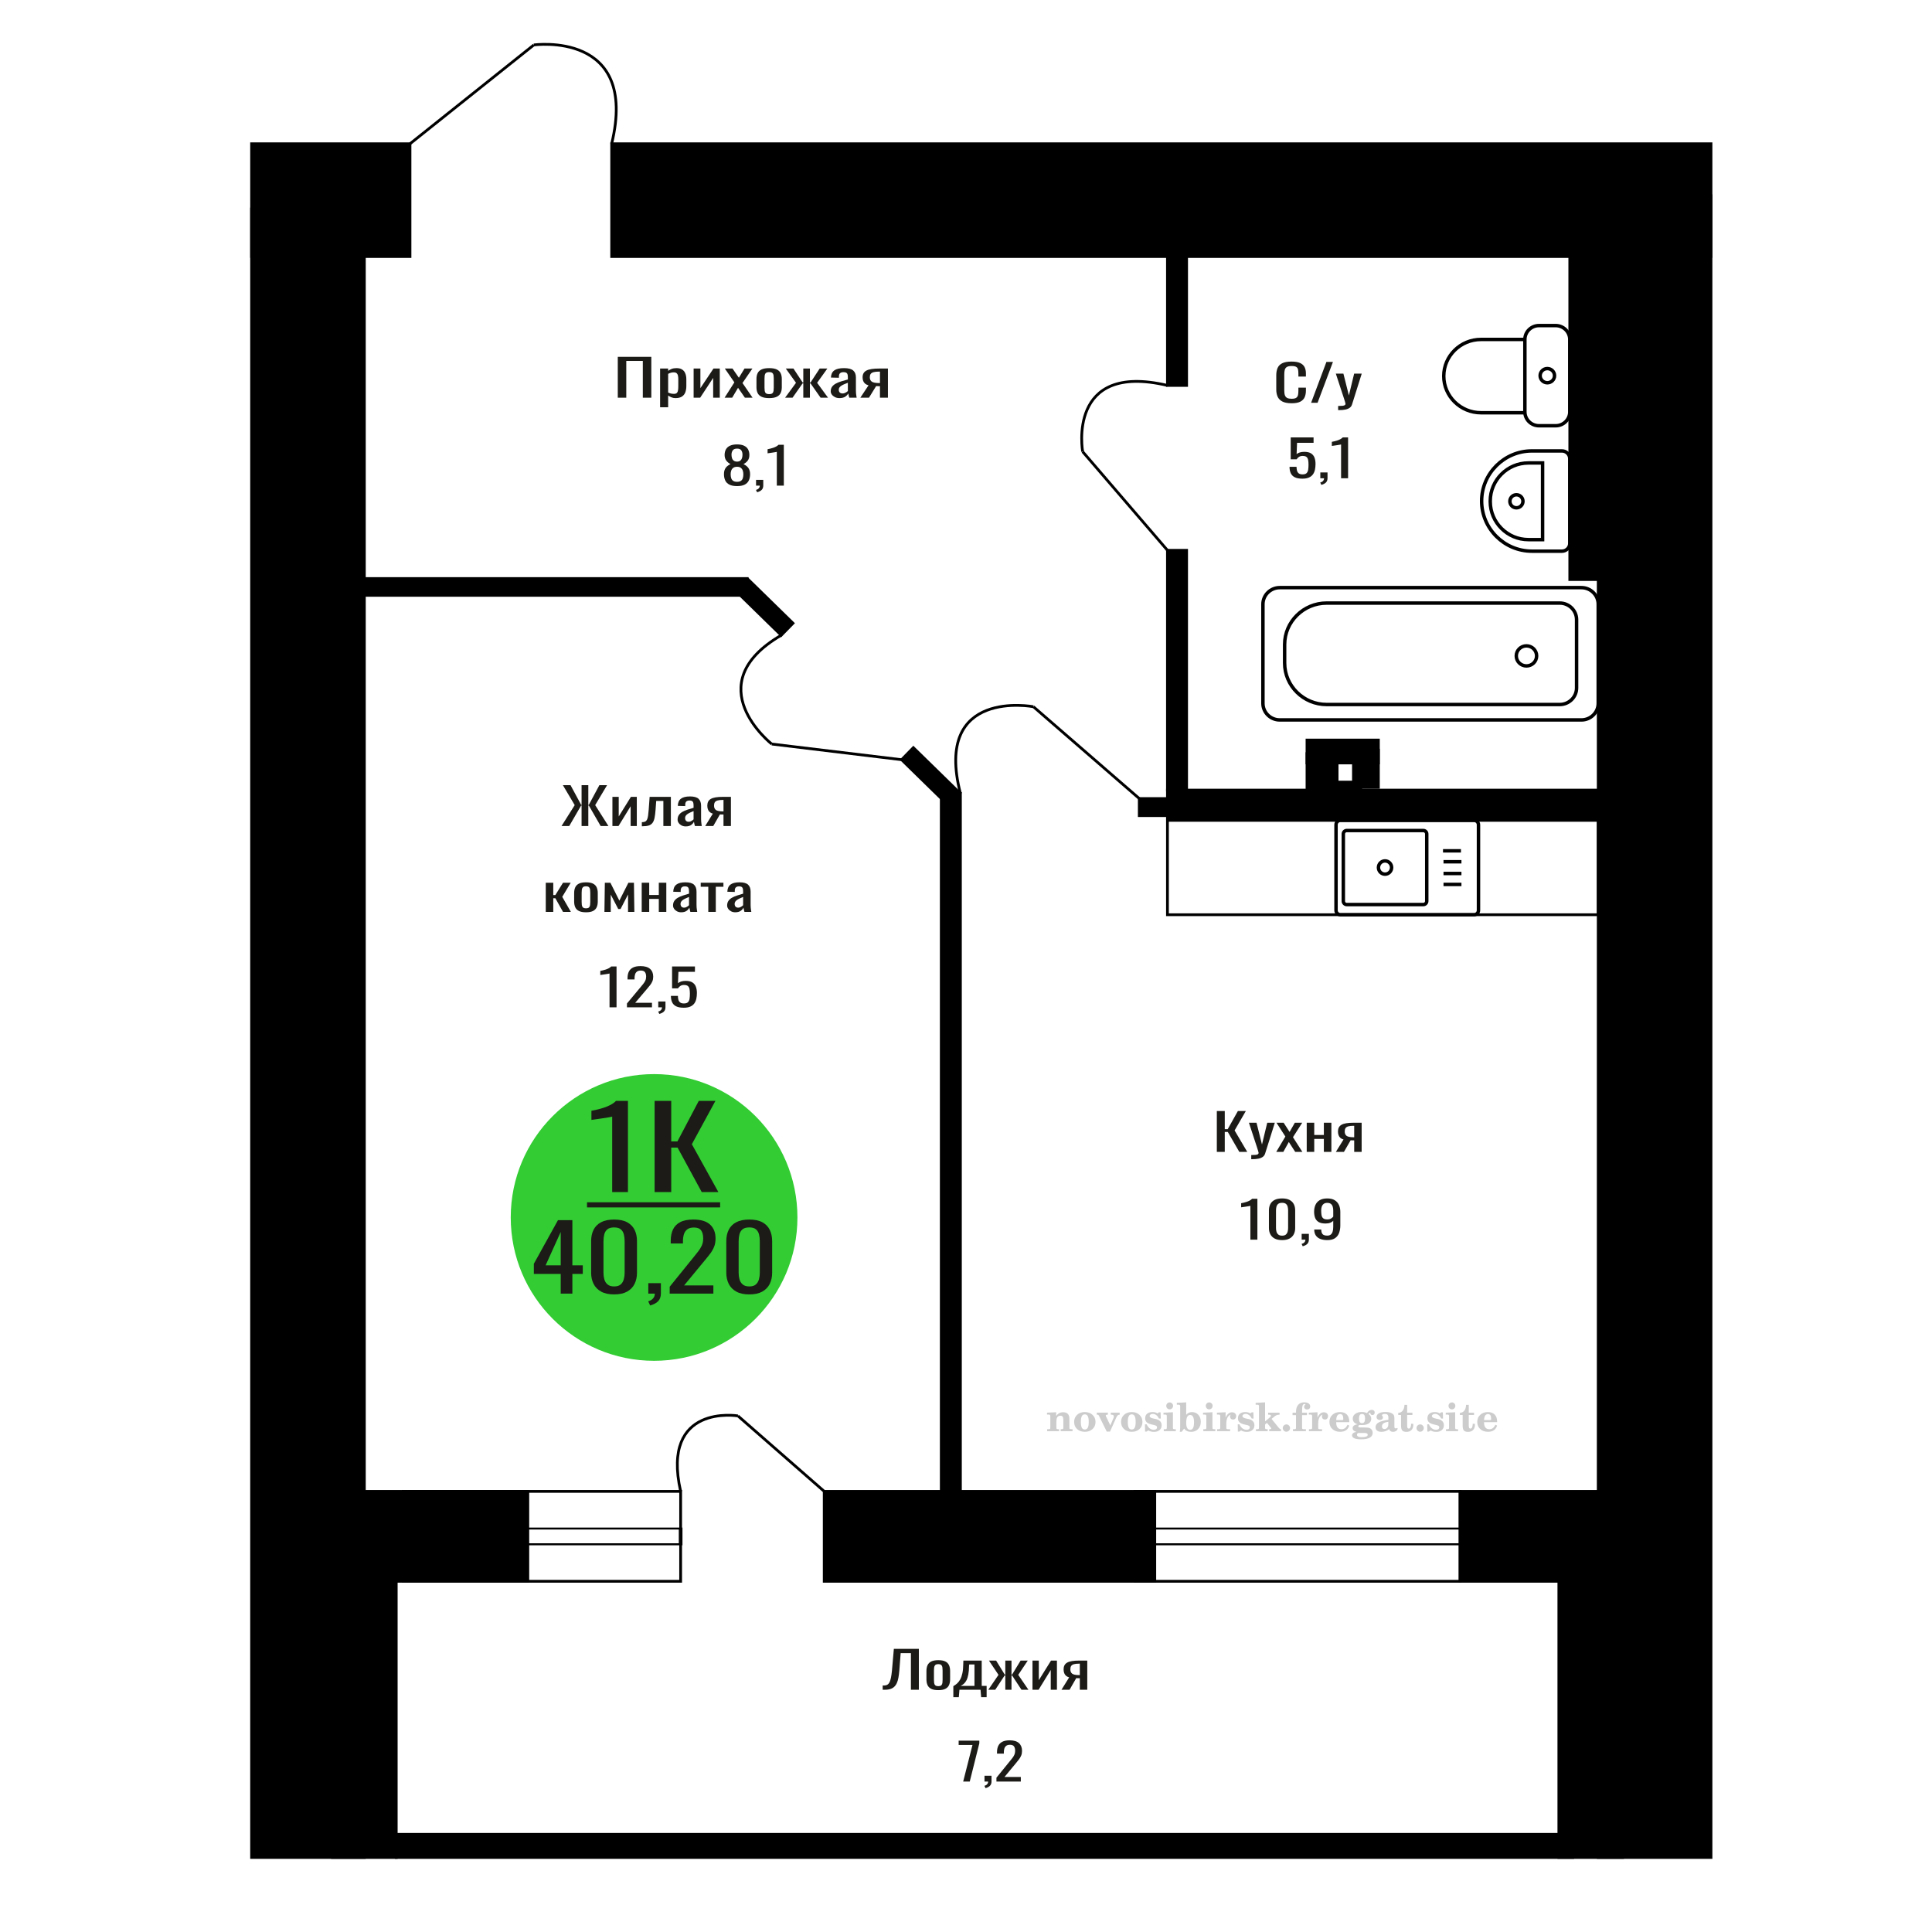 <?xml version="1.0" encoding="UTF-8"?>
<!DOCTYPE svg PUBLIC "-//W3C//DTD SVG 1.1//EN" "http://www.w3.org/Graphics/SVG/1.1/DTD/svg11.dtd">
<!-- Creator: CorelDRAW 2019 -->
<svg xmlns="http://www.w3.org/2000/svg" xml:space="preserve" width="140mm" height="140mm" version="1.1" style="shape-rendering:geometricPrecision; text-rendering:geometricPrecision; image-rendering:optimizeQuality; fill-rule:evenodd; clip-rule:evenodd"
viewBox="0 0 14000 14000"
 xmlns:xlink="http://www.w3.org/1999/xlink">
 <defs>
  <style type="text/css">
   <![CDATA[
    .str0 {stroke:black;stroke-width:25;stroke-miterlimit:22.926}
    .str2 {stroke:black;stroke-width:25.01;stroke-miterlimit:22.926}
    .str1 {stroke:black;stroke-width:20;stroke-miterlimit:22.926}
    .fil1 {fill:none}
    .fil5 {fill:black}
    .fil4 {fill:#1C1B17}
    .fil3 {fill:#33CC33}
    .fil0 {fill:#1C1B17;fill-rule:nonzero}
    .fil2 {fill:#CCCCCC;fill-rule:nonzero}
   ]]>
  </style>
 </defs>
 <g id="Слой_x0020_1">
  <polygon class="fil0" points="4476.72,2881.82 4476.72,2585.67 4719.64,2585.67 4719.64,2881.82 4658.11,2881.82 4658.11,2615.28 4538.28,2615.28 4538.28,2881.82 "/>
  <path id="1" class="fil0" d="M4783.36 2951.29l0 -280.8 58.27 0 0 16.82c6.92,-5.36 15.26,-9.99 25.06,-13.89 9.8,-3.9 21.42,-5.85 34.86,-5.85 16.34,0 29.33,2.86 38.94,8.59 9.62,5.73 16.8,12.92 21.53,21.57 4.72,8.65 7.8,17.43 9.25,26.32 1.46,8.9 2.17,16.52 2.17,22.86l0 51.18c0,14.87 -2.17,28.95 -6.52,42.23 -4.37,13.29 -12.26,24.01 -23.7,32.18 -11.44,8.16 -27.5,12.24 -48.19,12.24 -11.27,0 -21.25,-1.88 -29.96,-5.66 -8.72,-3.78 -16.52,-8.11 -23.44,-12.98l0 85.19 -58.27 0zm100.22 -97.26c10.16,0 17.43,-2.5 21.78,-7.49 4.37,-5 7.09,-11.76 8.18,-20.29 1.09,-8.54 1.63,-17.92 1.63,-28.16l0 -51.18c0,-8.78 -0.72,-16.88 -2.18,-24.32 -1.44,-7.43 -4.54,-13.34 -9.25,-17.73 -4.72,-4.39 -12.17,-6.58 -22.33,-6.58 -7.63,0 -14.9,1.1 -21.79,3.29 -6.9,2.19 -12.89,4.75 -17.99,7.68l0 135.28c5.46,2.68 11.62,4.93 18.54,6.76 6.89,1.83 14.7,2.74 23.41,2.74z"/>
  <polygon id="2" class="fil0" points="5026.28,2881.82 5026.28,2670.49 5075.31,2670.49 5075.31,2812.72 5170.08,2670.49 5215.83,2670.49 5215.83,2881.82 5167.89,2881.82 5167.89,2738.5 5073.67,2881.82 "/>
  <polygon id="3" class="fil0" points="5250.69,2881.82 5321.49,2770.67 5252.33,2670.49 5307.88,2670.49 5354.18,2737.4 5395.02,2670.49 5452.21,2670.49 5380.32,2775.42 5453.3,2881.82 5397.75,2881.82 5348.19,2810.16 5305.7,2881.82 "/>
  <path id="4" class="fil0" d="M5573.68 2884.74c-23.24,0 -41.58,-3.16 -55.01,-9.5 -13.44,-6.34 -22.97,-15.36 -28.61,-27.06 -5.61,-11.7 -8.43,-25.47 -8.43,-41.31l0 -61.43c0,-15.84 2.82,-29.61 8.43,-41.31 5.64,-11.7 15.17,-20.72 28.61,-27.06 13.43,-6.33 31.77,-9.5 55.01,-9.5 23.24,0 41.49,3.17 54.73,9.5 13.26,6.34 22.7,15.36 28.32,27.06 5.63,11.7 8.45,25.47 8.45,41.31l0 61.43c0,15.84 -2.82,29.61 -8.45,41.31 -5.62,11.7 -15.06,20.72 -28.32,27.06 -13.24,6.34 -31.49,9.5 -54.73,9.5zm0 -28.88c11.25,0 19.14,-2.19 23.69,-6.58 4.54,-4.39 7.27,-10.18 8.18,-17.37 0.9,-7.19 1.35,-14.68 1.35,-22.48l0 -66.18c0,-8.04 -0.45,-15.6 -1.35,-22.67 -0.91,-7.07 -3.64,-12.86 -8.18,-17.37 -4.55,-4.5 -12.44,-6.76 -23.69,-6.76 -11.26,0 -19.25,2.26 -23.97,6.76 -4.72,4.51 -7.54,10.3 -8.44,17.37 -0.91,7.07 -1.36,14.63 -1.36,22.67l0 66.18c0,7.8 0.45,15.29 1.36,22.48 0.9,7.19 3.72,12.98 8.44,17.37 4.72,4.39 12.71,6.58 23.97,6.58z"/>
  <polygon id="5" class="fil0" points="5689.15,2881.82 5768.13,2773.96 5694.05,2670.49 5749.61,2670.49 5816.6,2772.13 5820.95,2772.13 5820.95,2670.49 5868.89,2670.49 5868.89,2772.13 5873.24,2772.13 5939.7,2670.49 5995.25,2670.49 5921.18,2773.96 6000.15,2881.82 5946.24,2881.82 5873.24,2777.98 5868.89,2777.98 5868.89,2881.82 5820.95,2881.82 5820.95,2777.98 5816.05,2777.98 5743.07,2881.82 "/>
  <path id="6" class="fil0" d="M6082.94 2884.74c-12.35,0 -23.23,-2.37 -32.68,-7.12 -9.44,-4.76 -16.88,-10.85 -22.33,-18.29 -5.45,-7.43 -8.16,-15.29 -8.16,-23.58 0,-13.16 3.26,-24.25 9.8,-33.27 6.52,-9.02 15.52,-16.64 26.96,-22.85 11.43,-6.22 24.69,-11.64 39.76,-16.27 15.06,-4.63 30.96,-9.14 47.66,-13.53l0 -14.99c0,-8.53 -0.73,-15.6 -2.19,-21.21 -1.45,-5.6 -4.44,-9.81 -8.99,-12.61 -4.52,-2.8 -11.33,-4.2 -20.42,-4.2 -7.98,0 -14.43,1.22 -19.34,3.65 -4.9,2.44 -8.44,5.91 -10.62,10.42 -2.17,4.51 -3.26,9.81 -3.26,15.91l0 10.6 -57.74 -1.46c0.73,-23.4 8.72,-40.65 23.97,-51.74 15.25,-11.09 38.85,-16.63 70.8,-16.63 31.23,0 53.38,5.72 66.46,17.18 13.06,11.46 19.6,28.03 19.6,49.73l0 96.52c0,6.58 0.27,12.92 0.82,19.01 0.54,6.09 1.27,11.76 2.18,17 0.91,5.24 1.73,10.18 2.44,14.81l-53.37 0c-1.09,-3.9 -2.45,-8.84 -4.09,-14.81 -1.62,-5.97 -2.81,-11.39 -3.53,-16.27 -3.63,8.29 -10.62,16.03 -20.97,23.22 -10.36,7.19 -24.6,10.78 -42.76,10.78zm22.87 -33.63c5.81,0 11.26,-1.1 16.34,-3.29 5.1,-2.2 9.63,-4.69 13.62,-7.5 3.99,-2.8 6.72,-5.06 8.18,-6.76l0 -59.96c-9.09,3.41 -17.61,6.82 -25.61,10.23 -7.99,3.42 -14.97,7.01 -20.96,10.79 -5.99,3.78 -10.71,8.04 -14.17,12.8 -3.44,4.75 -5.17,10.17 -5.17,16.27 0,8.53 2.36,15.23 7.08,20.11 4.72,4.87 11.62,7.31 20.69,7.31z"/>
  <path id="7" class="fil0" d="M6234.36 2881.82l59.36 -89.58c-10.17,-2.68 -18.43,-6.7 -24.79,-12.06 -6.34,-5.36 -10.98,-11.95 -13.88,-19.75 -2.91,-7.8 -4.37,-16.57 -4.37,-26.32 0,-11.21 2.19,-20.84 6.54,-28.88 4.37,-8.05 11.26,-14.63 20.71,-19.75 9.43,-5.12 21.96,-8.89 37.57,-11.33 15.61,-2.44 34.86,-3.66 57.74,-3.66l61 0 0 211.33 -57.74 0 0 -83.36c-5.81,0 -10.71,-0.06 -14.7,-0.18 -3.99,-0.13 -8.34,-0.31 -13.07,-0.55l-51.75 84.09 -62.62 0zm135.62 -106.03c0.71,0 1.9,0 3.53,0 1.64,0 2.63,0 2.99,0l0 -83c-0.36,0 -1.35,0 -2.99,0 -1.63,0 -2.64,0 -3,0 -17.05,0 -30.58,1.41 -40.58,4.21 -9.98,2.8 -16.96,7.19 -20.96,13.16 -4,5.97 -6,13.96 -6,23.95 0,13.89 4.63,24.25 13.9,31.08 9.25,6.82 26.96,10.36 53.11,10.6z"/>
  <path class="fil1 str0" d="M9712.92 5944.62l969.1 0c17.39,0 31.61,14.36 31.61,31.91l0 620.02c0,17.55 -14.22,31.91 -31.61,31.91l-969.1 0c-17.39,0 -31.62,-14.36 -31.62,-31.91l0 -620.02c0,-17.55 14.23,-31.91 31.62,-31.91zm46.08 73.64l554.93 0c13.65,0 24.81,11.27 24.81,25.04l0 486.48c0,13.77 -11.16,25.04 -24.81,25.04l-554.93 0c-13.64,0 -24.8,-11.27 -24.8,-25.04l0 -486.48c0,-13.77 11.16,-25.04 24.8,-25.04zm277.47 220.16c26.33,0 47.67,21.54 47.67,48.12 0,26.58 -21.34,48.12 -47.67,48.12 -26.33,0 -47.68,-21.54 -47.68,-48.12 0,-26.58 21.35,-48.12 47.68,-48.12zm420.12 -72.86l129.96 0m-126.34 79.18l129.95 0m-129.95 84.84l129.95 0m-129.95 79.18l129.95 0"/>
  <path class="fil0" d="M9359.26 2922.13c-29.18,0 -51.82,-4.39 -67.94,-13.16 -16.11,-8.78 -27.31,-20.6 -33.59,-35.47 -6.28,-14.87 -9.41,-31.44 -9.41,-49.72l0 -104.57c0,-19.99 3.13,-37.41 9.41,-52.28 6.28,-14.87 17.48,-26.39 33.59,-34.55 16.12,-8.17 38.76,-12.25 67.94,-12.25 25.79,0 46.24,3.41 61.33,10.24 15.1,6.82 25.96,16.57 32.57,29.25 6.61,12.67 9.92,27.9 9.92,45.7l0 23.4 -54.45 0 0 -20.84c0,-10.97 -0.76,-20.66 -2.3,-29.07 -1.51,-8.41 -5.67,-14.93 -12.45,-19.56 -6.8,-4.63 -18.15,-6.95 -34.11,-6.95 -16.28,0 -28.16,2.5 -35.62,7.5 -7.47,5 -12.3,12.06 -14.5,21.2 -2.21,9.14 -3.31,19.81 -3.31,32l0 117.36c0,14.87 1.69,26.63 5.09,35.28 3.38,8.66 8.99,14.81 16.79,18.47 7.81,3.65 18.32,5.48 31.55,5.48 15.61,0 26.81,-2.5 33.59,-7.49 6.79,-5 11.03,-11.89 12.72,-20.66 1.7,-8.78 2.55,-19.01 2.55,-30.71l0 -21.94 54.45 0 0 21.94c0,18.03 -3.04,33.94 -9.15,47.71 -6.11,13.77 -16.62,24.5 -31.56,32.17 -14.92,7.68 -35.97,11.52 -63.11,11.52z"/>
  <polygon id="1" class="fil0" points="9500.74,2918.84 9611.69,2622.69 9659.02,2622.69 9547.56,2918.84 "/>
  <path id="2" class="fil0" d="M9696.67 2971.85l0 -29.98c13.24,0 23.76,-0.42 31.56,-1.28 7.8,-0.85 13.4,-2.43 16.8,-4.75 3.38,-2.31 5.08,-5.54 5.08,-9.69 0,-2.19 -1.19,-7.07 -3.57,-14.62 -2.36,-7.56 -4.91,-15.6 -7.62,-24.13l-59.04 -179.89 54.96 0 39.7 157.95 38.16 -157.95 54.97 0 -70.22 223.03c-3.07,10.24 -8.66,18.34 -16.8,24.31 -8.15,5.98 -18.57,10.3 -31.31,12.98 -12.72,2.68 -28.07,4.02 -46.04,4.02l-6.63 0z"/>
  <path class="fil2" d="M7588.19 10370.88l0 -14.11 13.22 -0.28c3.86,-0.29 6.44,-1.13 7.71,-2.54 1.27,-1.41 1.93,-4.05 1.93,-7.91l0 -84.43c0,-4.56 -0.99,-7.52 -3.01,-9.03 -2.02,-1.46 -6.21,-2.21 -12.56,-2.21 -0.84,0 -2.21,0.05 -4.09,0.14 -1.88,0.1 -3.29,0.14 -4.33,0.14l0 -13.82 66.37 -3.11 0 27.05c6.78,-9.32 14.21,-16.14 22.25,-20.51 8.04,-4.38 17.26,-6.54 27.61,-6.54 15.66,0 27.24,4 34.76,12 7.53,7.99 11.29,20.27 11.29,36.83l0 63.49c0,3.86 0.66,6.5 1.98,7.95 1.36,1.51 3.9,2.31 7.66,2.5l13.22 0.28 0 14.11 -86.08 0 0 -14.11 9.69 -0.71c3.86,-0.18 6.4,-0.98 7.62,-2.4 1.27,-1.41 1.88,-4.04 1.88,-7.9l0 -58.98c0,-9.79 -1.69,-16.93 -5.03,-21.31 -3.34,-4.42 -8.75,-6.63 -16.18,-6.63 -10.16,0 -17.54,3.48 -22.15,10.49 -4.57,6.96 -6.87,18.44 -6.87,34.43l0 42.28c0,3.86 0.66,6.5 1.93,7.91 1.27,1.41 3.81,2.25 7.66,2.54l9.88 0.28 0 14.11 -86.36 0z"/>
  <path id="1" class="fil2" d="M7783.54 10304.04c0,-21.12 7.19,-38.33 21.54,-51.69 14.39,-13.36 33.02,-20.04 55.88,-20.04 22.67,0 41.25,6.68 55.74,20.08 14.53,13.41 21.78,30.63 21.78,51.65 0,21.03 -7.2,38.19 -21.55,51.46 -14.39,13.26 -33.02,19.9 -55.97,19.9 -22.95,0 -41.63,-6.64 -55.93,-19.85 -14.34,-13.22 -21.49,-30.39 -21.49,-51.51zm48.82 0c0,18.96 2.26,32.79 6.77,41.53 4.52,8.8 11.67,13.17 21.55,13.17 9.92,0 17.17,-4.37 21.77,-13.17 4.61,-8.74 6.92,-22.57 6.92,-41.53 0,-19.19 -2.26,-33.16 -6.82,-41.91 -4.56,-8.79 -11.76,-13.17 -21.59,-13.17 -9.97,0 -17.22,4.38 -21.78,13.17 -4.56,8.75 -6.82,22.72 -6.82,41.91z"/>
  <path id="2" class="fil2" d="M7964.95 10262.23c-2.11,-4.57 -4.33,-7.62 -6.58,-9.08 -2.31,-1.46 -5.6,-2.21 -9.83,-2.21l-1.09 0 0 -14.4 80.53 0 0 14.4 -6.07 0.56c-3.2,0.28 -5.5,0.85 -6.91,1.79 -1.36,0.89 -2.07,2.3 -2.07,4.14 0,0.8 0.33,2.11 0.89,3.85 0.61,1.74 1.37,3.53 2.31,5.37l29.63 62.46 23.14 -53.62c0.76,-1.83 1.32,-3.9 1.79,-6.16 0.47,-2.26 0.71,-4.24 0.71,-5.98 0,-3.48 -1.32,-6.3 -3.96,-8.37 -2.58,-2.02 -6.25,-3.2 -10.95,-3.48l-7.44 -0.56 0 -14.4 64.63 0 0 14.96c-6.07,0.28 -10.77,1.69 -14.11,4.28 -3.39,2.54 -6.73,7.62 -10.16,15.15l-45.72 102.77 -23.99 0 -54.75 -111.47z"/>
  <path id="3" class="fil2" d="M8123.61 10304.04c0,-21.12 7.19,-38.33 21.54,-51.69 14.39,-13.36 33.02,-20.04 55.88,-20.04 22.67,0 41.25,6.68 55.74,20.08 14.53,13.41 21.78,30.63 21.78,51.65 0,21.03 -7.2,38.19 -21.55,51.46 -14.39,13.26 -33.02,19.9 -55.97,19.9 -22.95,0 -41.63,-6.64 -55.93,-19.85 -14.34,-13.22 -21.49,-30.39 -21.49,-51.51zm48.82 0c0,18.96 2.26,32.79 6.77,41.53 4.52,8.8 11.67,13.17 21.55,13.17 9.92,0 17.17,-4.37 21.77,-13.17 4.61,-8.74 6.92,-22.57 6.92,-41.53 0,-19.19 -2.26,-33.16 -6.82,-41.91 -4.56,-8.79 -11.76,-13.17 -21.59,-13.17 -9.97,0 -17.22,4.38 -21.78,13.17 -4.56,8.75 -6.82,22.72 -6.82,41.91z"/>
  <path id="4" class="fil2" d="M8296.84 10321.21l12.18 0c5.79,12.79 13.12,22.58 22.01,29.35 8.94,6.77 18.87,10.16 29.87,10.16 7.2,0 12.89,-1.6 17.08,-4.75 4.23,-3.2 6.35,-7.43 6.35,-12.79 0,-4.8 -1.84,-8.47 -5.55,-11.06 -3.72,-2.59 -11.62,-5.13 -23.76,-7.62 -20.84,-4 -35.51,-9.64 -44.02,-16.84 -8.52,-7.19 -12.75,-17.26 -12.75,-30.19 0,-14.35 4.75,-25.45 14.25,-33.31 9.5,-7.9 23,-11.85 40.45,-11.85 6.49,0 12.7,0.8 18.49,2.45 5.83,1.64 11.15,3.99 15.94,7.1l11.06 -7.57 11.61 0 1.37 45.15 -13.27 0c-4.93,-10.58 -11.33,-18.91 -19.14,-24.88 -7.81,-5.98 -16.18,-8.99 -25.16,-8.99 -6.82,0 -12.37,1.51 -16.65,4.57 -4.33,3.05 -6.5,6.86 -6.5,11.47 0,8.75 11.15,15.1 33.4,19.05 2.68,0.47 4.75,0.85 6.21,1.13 15.71,2.92 27.56,8.23 35.46,15.95 7.91,7.71 11.86,17.73 11.86,30.01 0,14.81 -4.99,26.53 -14.96,35.18 -9.97,8.7 -23.57,13.03 -40.83,13.03 -7.71,0 -15.05,-0.89 -21.92,-2.73 -6.91,-1.83 -13.12,-4.47 -18.76,-7.95l-12.14 8.42 -11.34 0 -0.84 -52.49z"/>
  <path id="5" class="fil2" d="M8451.16 10187.44c0,-7.01 2.4,-12.94 7.25,-17.78 4.84,-4.89 10.67,-7.34 17.59,-7.34 6.63,0 12.37,2.45 17.26,7.38 4.85,4.94 7.29,10.82 7.29,17.74 0,6.91 -2.4,12.84 -7.24,17.87 -4.85,5.03 -10.59,7.53 -17.31,7.53 -6.92,0 -12.75,-2.45 -17.59,-7.39 -4.85,-4.94 -7.25,-10.91 -7.25,-18.01zm48.26 158.56c0,3.95 0.66,6.68 1.93,8.09 1.32,1.41 3.91,2.21 7.76,2.4l11.2 0.28 0 14.11 -87.21 0 0 -14.11 12.28 -0.28c3.81,-0.19 6.39,-0.99 7.71,-2.5 1.37,-1.45 2.02,-4.14 2.02,-7.99l0 -84.48c0,-4.47 -0.98,-7.48 -3.01,-8.94 -2.02,-1.46 -6.16,-2.21 -12.41,-2.21 -0.85,0 -2.17,0.05 -4.1,0.14 -1.88,0.1 -3.34,0.14 -4.46,0.14l0 -13.82 68.29 -3.11 0 112.28z"/>
  <path id="6" class="fil2" d="M8624.16 10253.48c-9.59,0 -16.74,4.75 -21.4,14.25 -4.7,9.55 -7.05,23.99 -7.05,43.37 0,16.27 2.39,28.64 7.24,37.16 4.84,8.51 11.9,12.74 21.21,12.74 9.64,0 16.75,-4.47 21.36,-13.45 4.61,-8.94 6.91,-22.81 6.91,-41.53 0,-17.69 -2.35,-30.81 -7.05,-39.51 -4.66,-8.71 -11.76,-13.03 -21.22,-13.03zm-74.97 121.92c0.94,-5.32 1.64,-10.59 2.07,-15.81 0.47,-5.22 0.7,-10.58 0.7,-16.09l0 -153.48c0,-4.42 -0.99,-7.38 -2.92,-8.84 -1.92,-1.46 -6.02,-2.21 -12.22,-2.21 -0.85,0 -2.26,0.05 -4.29,0.14 -2.02,0.1 -3.66,0.14 -4.84,0.14l0 -13.83 68.02 -3.38 0 89.79c5.78,-6.58 12.08,-11.43 18.86,-14.58 6.82,-3.11 14.44,-4.66 22.9,-4.66 19.01,0 34.39,6.49 46.15,19.48 11.76,12.98 17.64,30 17.64,51.03 0,21.87 -6.5,39.42 -19.43,52.68 -12.94,13.27 -29.96,19.9 -51.13,19.9 -11.19,0 -20.93,-1.98 -29.26,-5.93 -8.32,-3.9 -15.24,-9.83 -20.74,-17.73l-18.01 23.38 -13.5 0z"/>
  <path id="7" class="fil2" d="M8737.66 10187.44c0,-7.01 2.4,-12.94 7.25,-17.78 4.84,-4.89 10.67,-7.34 17.59,-7.34 6.63,0 12.37,2.45 17.26,7.38 4.85,4.94 7.29,10.82 7.29,17.74 0,6.91 -2.4,12.84 -7.24,17.87 -4.85,5.03 -10.59,7.53 -17.31,7.53 -6.92,0 -12.75,-2.45 -17.59,-7.39 -4.85,-4.94 -7.25,-10.91 -7.25,-18.01zm48.26 158.56c0,3.95 0.66,6.68 1.93,8.09 1.32,1.41 3.91,2.21 7.76,2.4l11.2 0.28 0 14.11 -87.21 0 0 -14.11 12.28 -0.28c3.81,-0.19 6.39,-0.99 7.71,-2.5 1.37,-1.45 2.02,-4.14 2.02,-7.99l0 -84.48c0,-4.47 -0.98,-7.48 -3.01,-8.94 -2.02,-1.46 -6.16,-2.21 -12.41,-2.21 -0.85,0 -2.17,0.05 -4.1,0.14 -1.88,0.1 -3.34,0.14 -4.46,0.14l0 -13.82 68.29 -3.11 0 112.28z"/>
  <path id="8" class="fil2" d="M8819.55 10370.88l0 -14.11 13.22 -0.28c3.86,-0.29 6.44,-1.13 7.71,-2.54 1.27,-1.41 1.93,-4.05 1.93,-7.91l0 -84.47c0,-4.52 -0.99,-7.53 -3.01,-8.99 -2.02,-1.46 -6.21,-2.21 -12.56,-2.21 -0.84,0 -2.21,0.05 -4.09,0.14 -1.88,0.1 -3.29,0.14 -4.33,0.14l0 -13.82 62.89 -3.11 0 38.85c5.55,-12.74 12.14,-22.39 19.9,-28.88 7.71,-6.44 16.41,-9.69 26.15,-9.69 9.03,0 16.37,2.54 22.01,7.58 5.65,5.08 8.47,11.52 8.47,19.42 0,7.72 -2.07,13.88 -6.26,18.53 -4.18,4.66 -9.69,6.97 -16.51,6.97 -6.35,0 -11.52,-2.03 -15.52,-6.12 -4,-4.09 -6.02,-9.41 -6.02,-15.94 0,-2.59 0.42,-4.94 1.27,-7.15 0.8,-2.21 2.12,-4.33 3.86,-6.35 -10.49,3.38 -18.44,10.67 -23.94,21.77 -5.51,11.11 -8.28,25.59 -8.28,43.42l0 29.91c0,3.86 0.66,6.5 1.97,7.95 1.37,1.51 3.91,2.31 7.67,2.5l18.02 0.28 0 14.11 -94.55 0z"/>
  <path id="9" class="fil2" d="M8969.18 10321.21l12.18 0c5.79,12.79 13.12,22.58 22.01,29.35 8.94,6.77 18.87,10.16 29.87,10.16 7.2,0 12.89,-1.6 17.08,-4.75 4.23,-3.2 6.35,-7.43 6.35,-12.79 0,-4.8 -1.84,-8.47 -5.55,-11.06 -3.72,-2.59 -11.62,-5.13 -23.76,-7.62 -20.84,-4 -35.51,-9.64 -44.02,-16.84 -8.52,-7.19 -12.75,-17.26 -12.75,-30.19 0,-14.35 4.75,-25.45 14.25,-33.31 9.5,-7.9 23,-11.85 40.45,-11.85 6.49,0 12.7,0.8 18.49,2.45 5.83,1.64 11.15,3.99 15.94,7.1l11.06 -7.57 11.61 0 1.37 45.15 -13.27 0c-4.93,-10.58 -11.33,-18.91 -19.14,-24.88 -7.81,-5.98 -16.18,-8.99 -25.16,-8.99 -6.82,0 -12.37,1.51 -16.65,4.57 -4.33,3.05 -6.5,6.86 -6.5,11.47 0,8.75 11.15,15.1 33.4,19.05 2.68,0.47 4.75,0.85 6.21,1.13 15.71,2.92 27.56,8.23 35.46,15.95 7.91,7.71 11.86,17.73 11.86,30.01 0,14.81 -4.99,26.53 -14.96,35.18 -9.97,8.7 -23.57,13.03 -40.83,13.03 -7.71,0 -15.05,-0.89 -21.92,-2.73 -6.91,-1.83 -13.12,-4.47 -18.76,-7.95l-12.14 8.42 -11.34 0 -0.84 -52.49z"/>
  <path id="10" class="fil2" d="M9122.94 10189.98c0,-4.38 -0.94,-7.34 -2.82,-8.8 -1.88,-1.46 -5.93,-2.21 -12.14,-2.21 -0.7,0 -2.12,0.05 -4.19,0.14 -2.02,0.1 -3.66,0.14 -4.84,0.14l0 -13.83 68.3 -3.38 0 137.96 33.91 -28.51c2.96,-2.4 5.13,-4.56 6.54,-6.54 1.46,-1.97 2.16,-3.85 2.16,-5.59 0,-2.78 -1.31,-4.8 -3.95,-6.12 -2.59,-1.36 -6.54,-2.02 -11.76,-2.02 -0.47,0 -1.27,0.05 -2.35,0.14 -1.08,0.09 -1.93,0.14 -2.49,0.14l0 -14.67 82.92 0 0 14.67c-7.15,0 -13.59,0.94 -19.33,2.82 -5.74,1.88 -11.15,4.89 -16.18,9.03l-22.86 18.35 52.73 64.86c2.82,3.58 5.45,6.21 7.81,7.81 2.4,1.6 4.89,2.4 7.43,2.4l0.56 0 0 14.11 -85.51 0 0 -14.11 6.77 -0.28c2.59,-0.19 4.52,-0.76 5.93,-1.7 1.36,-0.98 2.07,-2.3 2.07,-3.95 0,-1.55 -1.27,-3.9 -3.72,-7.01 -0.65,-0.84 -1.12,-1.45 -1.41,-1.78l-25.73 -31.28 -13.54 11 0 24.27c0,3.86 0.66,6.5 1.93,7.95 1.27,1.51 3.85,2.31 7.71,2.5l9.27 0.28 0 14.11 -85.23 0 0 -14.11 12.23 -0.28c3.76,-0.19 6.35,-0.99 7.71,-2.5 1.36,-1.45 2.07,-4.09 2.07,-7.95l0 -156.06z"/>
  <path id="11" class="fil2" d="M9321.67 10321.77c7.15,0 13.35,2.59 18.58,7.81 5.22,5.18 7.85,11.38 7.85,18.63 0,7.29 -2.59,13.54 -7.81,18.77 -5.17,5.22 -11.38,7.85 -18.62,7.85 -7.2,0 -13.36,-2.63 -18.54,-7.85 -5.22,-5.23 -7.8,-11.48 -7.8,-18.77 0,-7.15 2.63,-13.36 7.85,-18.58 5.22,-5.22 11.38,-7.86 18.49,-7.86z"/>
  <path id="12" class="fil2" d="M9366.26 10254.61l0 -17.78 25.02 0 0 -5.65c0,-21.97 5.22,-38.99 15.71,-51.17 10.49,-12.19 25.21,-18.26 44.12,-18.26 13.27,0 23.76,2.73 31.52,8.14 7.76,5.41 11.66,12.7 11.66,21.87 0,6.82 -2.07,12.19 -6.21,16.09 -4.14,3.9 -9.87,5.83 -17.26,5.83 -6.07,0 -11.01,-1.78 -14.82,-5.36 -3.81,-3.57 -5.73,-8.18 -5.73,-13.78 0,-5.88 2.63,-11.1 7.95,-15.71 1.08,-1.08 1.64,-1.79 1.64,-2.07 0,-0.99 -0.47,-1.74 -1.36,-2.16 -0.94,-0.47 -2.45,-0.71 -4.57,-0.71 -7,0 -11.85,3.58 -14.53,10.68 -2.73,7.1 -4.09,21.54 -4.09,43.32l0 8.94 35.51 0 0 17.78 -35.51 0 0 91.43c0,4.14 0.84,6.97 2.59,8.47 1.74,1.51 5.08,2.26 10.01,2.26l15.06 0 0 14.11 -93.7 0 0 -14.11 12.37 -0.28c3.76,-0.19 6.3,-0.99 7.67,-2.5 1.31,-1.45 1.97,-4.09 1.97,-7.95l0 -91.43 -25.02 0z"/>
  <path id="13" class="fil2" d="M9485.26 10370.88l0 -14.11 13.22 -0.28c3.86,-0.29 6.44,-1.13 7.71,-2.54 1.27,-1.41 1.93,-4.05 1.93,-7.91l0 -84.47c0,-4.52 -0.99,-7.53 -3.01,-8.99 -2.02,-1.46 -6.21,-2.21 -12.56,-2.21 -0.84,0 -2.21,0.05 -4.09,0.14 -1.88,0.1 -3.29,0.14 -4.33,0.14l0 -13.82 62.89 -3.11 0 38.85c5.55,-12.74 12.14,-22.39 19.9,-28.88 7.71,-6.44 16.41,-9.69 26.15,-9.69 9.03,0 16.37,2.54 22.01,7.58 5.65,5.08 8.47,11.52 8.47,19.42 0,7.72 -2.07,13.88 -6.26,18.53 -4.18,4.66 -9.69,6.97 -16.51,6.97 -6.35,0 -11.52,-2.03 -15.52,-6.12 -4,-4.09 -6.02,-9.41 -6.02,-15.94 0,-2.59 0.42,-4.94 1.27,-7.15 0.8,-2.21 2.12,-4.33 3.86,-6.35 -10.49,3.38 -18.44,10.67 -23.94,21.77 -5.51,11.11 -8.28,25.59 -8.28,43.42l0 29.91c0,3.86 0.66,6.5 1.97,7.95 1.37,1.51 3.91,2.31 7.67,2.5l18.02 0.28 0 14.11 -94.55 0z"/>
  <path id="14" class="fil2" d="M9764.71 10324.31l12.42 5.93c-4.42,14.77 -12.14,26.01 -23.19,33.68 -11.1,7.67 -25.17,11.48 -42.24,11.48 -23.43,0 -42.29,-6.59 -56.68,-19.71 -14.35,-13.13 -21.54,-30.34 -21.54,-51.65 0,-21.26 7.15,-38.57 21.4,-51.83 14.3,-13.27 32.97,-19.9 56.02,-19.9 21.02,0 37.35,6.07 49.01,18.25 11.67,12.14 17.5,29.21 17.5,51.13l0 3.71 -94.83 0 0 1.93c0,16.33 3.3,28.65 9.83,36.97 6.59,8.33 16.37,12.47 29.31,12.47 9.45,0 17.78,-2.73 24.93,-8.19 7.19,-5.45 13.21,-13.54 18.06,-24.27zm-82.13 -33.58l43.37 0c2.96,0 5.03,-0.66 6.21,-1.93 1.18,-1.27 1.79,-3.62 1.79,-7.05 0,-12.14 -1.84,-20.98 -5.46,-26.49 -3.62,-5.5 -9.31,-8.27 -17.12,-8.27 -8.98,0 -15.85,3.62 -20.6,10.81 -4.71,7.25 -7.43,18.21 -8.19,32.93z"/>
  <path id="15" class="fil2" d="M9829.24 10376.01c-9.12,-2.31 -15.99,-5.69 -20.65,-10.26 -4.65,-4.56 -6.96,-10.16 -6.96,-16.88 0,-7.43 3.06,-13.55 9.22,-18.39 6.16,-4.8 15.05,-8.09 26.62,-9.84 -11.38,-3.05 -20.03,-8.04 -26.01,-15.05 -5.97,-6.96 -8.98,-15.47 -8.98,-25.49 0,-14.3 6.07,-25.97 18.2,-34.9 12.14,-8.99 27.99,-13.45 47.56,-13.45 6.91,0 13.4,0.7 19.56,2.07 6.17,1.36 12.14,3.43 17.92,6.16l4.85 -7.01c3.76,-5.36 8.28,-9.46 13.5,-12.37 5.22,-2.92 10.68,-4.38 16.37,-4.38 6.25,0 11.33,1.79 15.28,5.37 3.96,3.62 5.93,8.23 5.93,13.82 0,5.51 -1.5,10.02 -4.56,13.46 -3.01,3.43 -6.96,5.17 -11.81,5.17 -3.34,0 -6.16,-0.7 -8.56,-2.12 -2.4,-1.45 -4.33,-3.62 -5.78,-6.53 -0.57,-1.13 -0.9,-2.5 -1.09,-4.14 -0.28,-2.31 -1.27,-3.48 -2.91,-3.58 -1.65,0 -3.48,0.8 -5.51,2.4 -2.02,1.6 -3.66,3.62 -4.93,6.07 6.96,4.8 12.04,9.92 15.24,15.43 3.19,5.55 4.79,11.9 4.79,19.05 0,14.34 -5.83,25.58 -17.45,33.72 -11.62,8.14 -27.75,12.23 -48.4,12.23 -1.74,0 -4.18,-0.09 -7.34,-0.28 -3.1,-0.19 -5.36,-0.28 -6.72,-0.28 -4.33,0 -7.72,0.8 -10.11,2.44 -2.45,1.6 -3.67,3.81 -3.67,6.64 0,3.24 1.08,5.5 3.24,6.77 2.17,1.27 5.93,1.93 11.34,1.93l20.46 0c10.72,0 20.08,0.33 28.03,1.03 8,0.71 13.45,1.6 16.51,2.68 7.72,2.78 13.74,7.34 18.06,13.78 4.33,6.45 6.5,13.88 6.5,22.3 0,14.86 -7.06,26.29 -21.17,34.29 -14.11,8 -34.34,11.99 -60.73,11.99 -22.43,0 -39.32,-2.44 -50.65,-7.29 -11.34,-4.89 -17.03,-12.13 -17.03,-21.77 0,-6.35 2.77,-11.62 8.28,-15.9 5.5,-4.28 13.36,-7.25 23.56,-8.89zm13.88 7.85c-3.58,1.46 -6.12,3.15 -7.62,5.04 -1.51,1.88 -2.26,4.32 -2.26,7.38 0,6.16 2.68,10.72 8,13.64 5.31,2.96 13.59,4.42 24.83,4.42 15.24,0 26.53,-1.41 33.82,-4.18 7.29,-2.83 10.96,-7.15 10.96,-13.08 0,-4.66 -1.97,-8.04 -5.93,-10.11 -3.95,-2.07 -10.72,-3.11 -20.32,-3.11l-41.48 0zm4.8 -104.51c0,11.61 1.74,20.08 5.22,25.4 3.53,5.31 8.98,7.99 16.46,7.99 7.53,0 13.08,-2.68 16.7,-8.09 3.57,-5.36 5.36,-13.78 5.36,-25.3 0,-11.29 -1.79,-19.66 -5.36,-25.07 -3.62,-5.41 -9.17,-8.14 -16.7,-8.14 -7.48,0 -12.93,2.73 -16.46,8.14 -3.48,5.41 -5.22,13.78 -5.22,25.07z"/>
  <path id="16" class="fil2" d="M10060.48 10302.58c-16.7,2.68 -28.6,6.63 -35.66,11.86 -7.1,5.22 -10.63,12.55 -10.63,22.06 0,5.78 1.6,10.34 4.75,13.78 3.15,3.38 7.43,5.08 12.75,5.08 8.7,0 15.71,-3.25 20.93,-9.74 5.22,-6.49 7.86,-15.38 7.86,-26.67l0 -16.37zm43.74 35.75c0,4.52 0.8,7.71 2.4,9.64 1.6,1.93 4.23,2.87 7.81,2.87 1.64,0 3.52,-0.47 5.64,-1.46 2.12,-0.94 3.43,-1.41 4,-1.41 1.08,0 1.97,0.33 2.63,1.08 0.61,0.76 0.94,1.79 0.94,3.2 0,5.88 -3.34,11.25 -10.06,16.14 -6.73,4.84 -14.77,7.29 -24.13,7.29 -7.01,0 -12.98,-1.84 -17.92,-5.55 -4.99,-3.72 -7.9,-8.52 -8.85,-14.35 -7.71,6.3 -16.46,11.2 -26.24,14.68 -9.79,3.48 -19.85,5.22 -30.25,5.22 -13.5,0 -23.99,-2.92 -31.42,-8.8 -7.43,-5.88 -11.14,-14.16 -11.14,-24.83 0,-14.21 7.47,-25.64 22.38,-34.2 14.92,-8.61 38.53,-15.05 70.75,-19.38l0 -15.33c0,-9.93 -1.98,-16.94 -5.93,-21.07 -3.95,-4.14 -10.53,-6.21 -19.71,-6.21 -5.97,0 -11,0.98 -15.05,2.96 -4.09,1.98 -6.16,4.28 -6.16,6.82 0,0.66 1.22,2.54 3.67,5.69 2.44,3.11 3.67,6.59 3.67,10.49 0,5.32 -2.07,9.6 -6.26,12.89 -4.18,3.24 -9.64,4.89 -16.32,4.89 -6.82,0 -12.47,-1.97 -16.98,-5.93 -4.47,-3.95 -6.73,-8.89 -6.73,-14.86 0,-11.76 5.65,-20.88 16.94,-27.37 11.33,-6.45 27.28,-9.69 47.97,-9.69 11.57,0 21.73,1.17 30.53,3.52 8.75,2.31 15.99,5.79 21.68,10.35 4.52,3.53 7.67,7.48 9.46,11.95 1.79,4.42 2.68,11.24 2.68,20.41l0 60.35z"/>
  <path id="17" class="fil2" d="M10240.96 10317.54c0,0.66 0.09,1.65 0.24,2.96 0.14,1.32 0.18,2.31 0.18,2.97 0,16.51 -4.37,29.39 -13.12,38.66 -8.8,9.22 -20.98,13.83 -36.55,13.83 -14.2,0 -24.32,-3.34 -30.29,-10.07 -5.97,-6.68 -8.94,-18.48 -8.94,-35.41l0 -77 -20.32 0 0 -15.15c13.97,-0.89 24.84,-6.35 32.55,-16.27 7.72,-9.93 11.95,-23.95 12.7,-41.96l19.38 0 0 56.73 38.1 0 0 16.65 -38.1 0 0 74.78c0,9.55 0.9,15.9 2.64,19.01 1.74,3.15 4.79,4.7 9.22,4.7 5.41,0 9.5,-2.87 12.32,-8.56 2.77,-5.69 4.33,-14.3 4.61,-25.87l15.38 0z"/>
  <path id="18" class="fil2" d="M10290.87 10321.77c7.15,0 13.35,2.59 18.58,7.81 5.22,5.18 7.85,11.38 7.85,18.63 0,7.29 -2.59,13.54 -7.81,18.77 -5.17,5.22 -11.38,7.85 -18.62,7.85 -7.2,0 -13.36,-2.63 -18.54,-7.85 -5.22,-5.23 -7.8,-11.48 -7.8,-18.77 0,-7.15 2.63,-13.36 7.85,-18.58 5.22,-5.22 11.38,-7.86 18.49,-7.86z"/>
  <path id="19" class="fil2" d="M10342.14 10321.21l12.18 0c5.79,12.79 13.12,22.58 22.01,29.35 8.94,6.77 18.87,10.16 29.87,10.16 7.2,0 12.89,-1.6 17.08,-4.75 4.23,-3.2 6.35,-7.43 6.35,-12.79 0,-4.8 -1.84,-8.47 -5.55,-11.06 -3.72,-2.59 -11.62,-5.13 -23.76,-7.62 -20.84,-4 -35.51,-9.64 -44.02,-16.84 -8.52,-7.19 -12.75,-17.26 -12.75,-30.19 0,-14.35 4.75,-25.45 14.25,-33.31 9.5,-7.9 23,-11.85 40.45,-11.85 6.49,0 12.7,0.8 18.49,2.45 5.83,1.64 11.15,3.99 15.94,7.1l11.06 -7.57 11.61 0 1.37 45.15 -13.27 0c-4.93,-10.58 -11.33,-18.91 -19.14,-24.88 -7.81,-5.98 -16.18,-8.99 -25.16,-8.99 -6.82,0 -12.37,1.51 -16.65,4.57 -4.33,3.05 -6.5,6.86 -6.5,11.47 0,8.75 11.15,15.1 33.4,19.05 2.68,0.47 4.75,0.85 6.21,1.13 15.71,2.92 27.56,8.23 35.46,15.95 7.91,7.71 11.86,17.73 11.86,30.01 0,14.81 -4.99,26.53 -14.96,35.18 -9.97,8.7 -23.57,13.03 -40.83,13.03 -7.71,0 -15.05,-0.89 -21.92,-2.73 -6.91,-1.83 -13.12,-4.47 -18.76,-7.95l-12.14 8.42 -11.34 0 -0.84 -52.49z"/>
  <path id="20" class="fil2" d="M10496.46 10187.44c0,-7.01 2.4,-12.94 7.25,-17.78 4.84,-4.89 10.67,-7.34 17.59,-7.34 6.63,0 12.37,2.45 17.26,7.38 4.85,4.94 7.29,10.82 7.29,17.74 0,6.91 -2.4,12.84 -7.24,17.87 -4.85,5.03 -10.59,7.53 -17.31,7.53 -6.92,0 -12.75,-2.45 -17.59,-7.39 -4.85,-4.94 -7.25,-10.91 -7.25,-18.01zm48.26 158.56c0,3.95 0.66,6.68 1.93,8.09 1.32,1.41 3.91,2.21 7.76,2.4l11.2 0.28 0 14.11 -87.21 0 0 -14.11 12.28 -0.28c3.81,-0.19 6.39,-0.99 7.71,-2.5 1.37,-1.45 2.02,-4.14 2.02,-7.99l0 -84.48c0,-4.47 -0.98,-7.48 -3.01,-8.94 -2.02,-1.46 -6.16,-2.21 -12.41,-2.21 -0.85,0 -2.17,0.05 -4.1,0.14 -1.88,0.1 -3.34,0.14 -4.46,0.14l0 -13.82 68.29 -3.11 0 112.28z"/>
  <path id="21" class="fil2" d="M10687.43 10317.54c0,0.66 0.09,1.65 0.24,2.96 0.14,1.32 0.18,2.31 0.18,2.97 0,16.51 -4.37,29.39 -13.12,38.66 -8.8,9.22 -20.98,13.83 -36.55,13.83 -14.2,0 -24.32,-3.34 -30.29,-10.07 -5.97,-6.68 -8.94,-18.48 -8.94,-35.41l0 -77 -20.32 0 0 -15.15c13.97,-0.89 24.84,-6.35 32.55,-16.27 7.72,-9.93 11.95,-23.95 12.7,-41.96l19.38 0 0 56.73 38.1 0 0 16.65 -38.1 0 0 74.78c0,9.55 0.9,15.9 2.64,19.01 1.74,3.15 4.79,4.7 9.22,4.7 5.41,0 9.5,-2.87 12.32,-8.56 2.77,-5.69 4.33,-14.3 4.61,-25.87l15.38 0z"/>
  <path id="22" class="fil2" d="M10836.02 10324.31l12.42 5.93c-4.42,14.77 -12.14,26.01 -23.19,33.68 -11.1,7.67 -25.17,11.48 -42.24,11.48 -23.43,0 -42.29,-6.59 -56.68,-19.71 -14.35,-13.13 -21.54,-30.34 -21.54,-51.65 0,-21.26 7.15,-38.57 21.4,-51.83 14.3,-13.27 32.97,-19.9 56.02,-19.9 21.02,0 37.35,6.07 49.01,18.25 11.67,12.14 17.5,29.21 17.5,51.13l0 3.71 -94.83 0 0 1.93c0,16.33 3.3,28.65 9.83,36.97 6.59,8.33 16.37,12.47 29.31,12.47 9.45,0 17.78,-2.73 24.93,-8.19 7.19,-5.45 13.21,-13.54 18.06,-24.27zm-82.13 -33.58l43.37 0c2.96,0 5.03,-0.66 6.21,-1.93 1.18,-1.27 1.79,-3.62 1.79,-7.05 0,-12.14 -1.84,-20.98 -5.46,-26.49 -3.62,-5.5 -9.31,-8.27 -17.12,-8.27 -8.98,0 -15.85,3.62 -20.6,10.81 -4.71,7.25 -7.43,18.21 -8.19,32.93z"/>
  <circle class="fil3" cx="4739.73" cy="8822.11" r="1038.74"/>
  <path class="fil0" d="M4063.14 9373.91l0 -142.55 -194.73 0 0 -73.57 174.83 -315.97 104.41 0 0 327.14 75.41 0 0 62.4 -75.41 0 0 142.55 -84.51 0zm-109.38 -204.95l109.38 0 0 -241.74 -109.38 241.74z"/>
  <path id="1" class="fil0" d="M4450.11 9379.82c-38.12,0 -69.47,-6.79 -94.05,-20.36 -24.59,-13.58 -42.81,-32.19 -54.7,-55.84 -11.87,-23.65 -17.81,-50.58 -17.81,-80.8l0 -229.26c0,-31.09 5.8,-58.35 17.41,-81.78 11.59,-23.43 29.68,-41.71 54.27,-54.85 24.58,-13.14 56.21,-19.71 94.88,-19.71 38.67,0 70.15,6.57 94.46,19.71 24.31,13.14 42.27,31.42 53.87,54.85 11.6,23.43 17.4,50.69 17.4,81.78l0 229.26c0,30.66 -5.94,57.81 -17.82,81.46 -11.87,23.65 -29.96,42.15 -54.27,55.51 -24.31,13.35 -55.53,20.03 -93.64,20.03zm0 -57.81c20.99,0 36.88,-4.81 47.65,-14.45 10.77,-9.63 18.23,-22 22.38,-37.11 4.13,-15.11 6.2,-30.77 6.2,-46.97l0 -230.57c0,-17.08 -1.93,-33.18 -5.8,-48.28 -3.86,-15.11 -11.18,-27.27 -21.95,-36.46 -10.77,-9.2 -26.93,-13.8 -48.48,-13.8 -21.54,0 -37.84,4.6 -48.89,13.8 -11.05,9.19 -18.51,21.35 -22.38,36.46 -3.86,15.1 -5.79,31.2 -5.79,48.28l0 230.57c0,16.2 2.07,31.86 6.21,46.97 4.15,15.11 11.88,27.48 23.21,37.11 11.31,9.64 27.2,14.45 47.64,14.45z"/>
  <path id="2" class="fil0" d="M4711.13 9459.96l-14.07 -30.21c14.91,-3.94 26.65,-10.84 35.2,-20.7 8.57,-9.85 12.86,-21.56 12.86,-35.14l-47.24 0 0 -75.54 91.15 0 0 74.23c0,23.21 -6.35,41.71 -19.06,55.5 -12.71,13.8 -32.32,24.42 -58.84,31.86z"/>
  <path id="3" class="fil0" d="M4852.83 9373.91l0 -49.92 170.7 -210.87c12.72,-15.76 24.45,-30.44 35.22,-44.01 10.78,-13.58 19.62,-27.92 26.52,-43.03 6.91,-15.11 10.36,-32.52 10.36,-52.22 0,-24.53 -4.98,-43.8 -14.92,-57.81 -9.94,-14.01 -27.34,-21.02 -52.19,-21.02 -21.01,0 -37.29,4.6 -48.9,13.79 -11.6,9.2 -19.61,21.24 -24.03,36.13 -4.41,14.89 -6.63,30.88 -6.63,47.96l0 17.73 -88.66 0 0 -18.39c0,-31.97 5.37,-59.45 16.15,-82.44 10.77,-22.99 28.18,-40.84 52.21,-53.54 24.03,-12.7 55.93,-19.05 95.71,-19.05 54.14,0 94.47,12.16 120.98,36.46 26.52,24.31 39.78,57.92 39.78,100.83 0,22.78 -3.46,42.7 -10.36,59.78 -6.91,17.08 -15.88,33.07 -26.93,47.96 -11.05,14.89 -23.2,30.21 -36.46,45.98l-154.14 186.56 212.14 0 0 59.12 -316.55 0z"/>
  <path id="4" class="fil0" d="M5429.58 9379.82c-38.12,0 -69.47,-6.79 -94.05,-20.36 -24.59,-13.58 -42.82,-32.19 -54.7,-55.84 -11.87,-23.65 -17.81,-50.58 -17.81,-80.8l0 -229.26c0,-31.09 5.8,-58.35 17.41,-81.78 11.59,-23.43 29.68,-41.71 54.27,-54.85 24.58,-13.14 56.21,-19.71 94.88,-19.71 38.67,0 70.15,6.57 94.46,19.71 24.31,13.14 42.27,31.42 53.86,54.85 11.61,23.43 17.41,50.69 17.41,81.78l0 229.26c0,30.66 -5.94,57.81 -17.82,81.46 -11.87,23.65 -29.96,42.15 -54.27,55.51 -24.31,13.35 -55.53,20.03 -93.64,20.03zm0 -57.81c20.99,0 36.87,-4.81 47.65,-14.45 10.77,-9.63 18.23,-22 22.38,-37.11 4.13,-15.11 6.2,-30.77 6.2,-46.97l0 -230.57c0,-17.08 -1.93,-33.18 -5.8,-48.28 -3.86,-15.11 -11.18,-27.27 -21.95,-36.46 -10.77,-9.2 -26.93,-13.8 -48.48,-13.8 -21.54,0 -37.84,4.6 -48.89,13.8 -11.05,9.19 -18.51,21.35 -22.38,36.46 -3.86,15.1 -5.79,31.2 -5.79,48.28l0 230.57c0,16.2 2.07,31.86 6.21,46.97 4.15,15.11 11.88,27.48 23.21,37.11 11.31,9.64 27.19,14.45 47.64,14.45z"/>
  <path class="fil0" d="M4436.15 8638.1l0 -546.54c-0.7,0.54 -8.71,2.18 -24,4.9 -15.31,2.71 -32.55,5.43 -51.77,8.15 -19.2,2.72 -36.27,5.17 -51.21,7.34 -14.94,2.18 -22.76,3.27 -23.48,3.27l0 -66.08c12.1,-2.17 26.15,-5.16 42.15,-8.97 16.01,-3.81 32.37,-8.43 49.09,-13.87 16.72,-5.44 32.72,-12.23 48.01,-20.39 15.31,-8.16 28.28,-17.67 38.96,-28.55l86.43 0 0 660.74 -114.18 0z"/>
  <polygon id="1" class="fil0" points="4743.48,8638.1 4743.48,7977.36 4864.07,7977.36 4864.07,8271.02 4908.89,8271.02 5063.62,7977.36 5184.2,7977.36 5013.46,8291.41 5205.54,8638.1 5084.95,8638.1 4909.95,8315.89 4864.07,8315.89 4864.07,8638.1 "/>
  <polygon id="2" class="fil4" points="4253.68,8712.26 5218.35,8712.26 5218.35,8749.34 4253.68,8749.34 "/>
  <polygon class="fil0" points="8817.59,8346.94 8817.59,8050.79 8875.1,8050.79 8875.1,8182.41 8896.48,8182.41 8970.27,8050.79 9027.79,8050.79 8946.36,8191.55 9037.96,8346.94 8980.45,8346.94 8896.98,8202.52 8875.1,8202.52 8875.1,8346.94 "/>
  <path id="1" class="fil0" d="M9066.96 8399.95l0 -29.98c13.23,0 23.76,-0.42 31.55,-1.28 7.81,-0.85 13.41,-2.43 16.8,-4.75 3.38,-2.31 5.08,-5.54 5.08,-9.69 0,-2.19 -1.18,-7.07 -3.56,-14.62 -2.37,-7.56 -4.91,-15.6 -7.63,-24.13l-59.03 -179.89 54.95 0 39.7 157.95 38.17 -157.95 54.97 0 -70.23 223.03c-3.06,10.24 -8.65,18.34 -16.8,24.31 -8.14,5.98 -18.57,10.3 -31.3,12.98 -12.73,2.68 -28.08,4.02 -46.05,4.02l-6.62 0z"/>
  <polygon id="2" class="fil0" points="9248.13,8346.94 9314.29,8235.79 9249.66,8135.61 9301.57,8135.61 9344.83,8202.52 9383,8135.61 9436.44,8135.61 9369.26,8240.54 9437.45,8346.94 9385.55,8346.94 9339.24,8275.28 9299.54,8346.94 "/>
  <polygon id="3" class="fil0" points="9469.01,8346.94 9469.01,8135.61 9523.46,8135.61 9523.46,8224.46 9593.18,8224.46 9593.18,8135.61 9647.65,8135.61 9647.65,8346.94 9593.18,8346.94 9593.18,8252.98 9523.46,8252.98 9523.46,8346.94 "/>
  <path id="4" class="fil0" d="M9680.22 8346.94l55.47 -89.58c-9.5,-2.68 -17.22,-6.7 -23.16,-12.06 -5.93,-5.36 -10.26,-11.95 -12.97,-19.75 -2.72,-7.8 -4.08,-16.57 -4.08,-26.32 0,-11.21 2.05,-20.84 6.11,-28.88 4.08,-8.05 10.52,-14.63 19.35,-19.75 8.81,-5.12 20.52,-8.89 35.1,-11.33 14.59,-2.44 32.58,-3.66 53.96,-3.66l57 0 0 211.33 -53.96 0 0 -83.36c-5.42,0 -10,-0.06 -13.73,-0.18 -3.73,-0.13 -7.8,-0.31 -12.21,-0.55l-48.36 84.09 -58.52 0zm126.73 -106.03c0.67,0 1.78,0 3.3,0 1.53,0 2.46,0 2.79,0l0 -83c-0.33,0 -1.26,0 -2.79,0 -1.52,0 -2.47,0 -2.8,0 -15.94,0 -28.58,1.41 -37.92,4.21 -9.32,2.8 -15.85,7.19 -19.58,13.16 -3.75,5.97 -5.61,13.96 -5.61,23.95 0,13.89 4.33,24.25 12.98,31.08 8.65,6.82 25.2,10.36 49.63,10.6z"/>
  <path class="fil0" d="M9060.75 8982.98l0 -244.97c-0.31,0.25 -3.87,0.98 -10.68,2.2 -6.81,1.22 -14.48,2.44 -23.02,3.65 -8.54,1.22 -16.13,2.32 -22.78,3.3 -6.65,0.97 -10.13,1.46 -10.44,1.46l0 -29.62c5.38,-0.97 11.63,-2.31 18.75,-4.02 7.11,-1.71 14.39,-3.78 21.83,-6.22 7.44,-2.43 14.55,-5.48 21.36,-9.14 6.8,-3.65 12.57,-7.92 17.33,-12.79l38.43 0 0 296.15 -50.78 0z"/>
  <path id="1" class="fil0" d="M9290.48 8986.27c-21.84,0 -39.8,-3.78 -53.87,-11.33 -14.09,-7.56 -24.52,-17.92 -31.33,-31.08 -6.8,-13.16 -10.2,-28.15 -10.2,-44.97l0 -127.6c0,-17.31 3.32,-32.48 9.96,-45.52 6.64,-13.04 17.02,-23.22 31.09,-30.53 14.08,-7.32 32.19,-10.97 54.35,-10.97 22.15,0 40.18,3.65 54.1,10.97 13.92,7.31 24.2,17.49 30.85,30.53 6.64,13.04 9.97,28.21 9.97,45.52l0 127.6c0,17.06 -3.4,32.17 -10.21,45.33 -6.8,13.17 -17.16,23.46 -31.09,30.9 -13.91,7.43 -31.8,11.15 -53.62,11.15zm0 -32.17c12.02,0 21.12,-2.69 27.29,-8.05 6.16,-5.36 10.43,-12.25 12.81,-20.66 2.37,-8.4 3.56,-17.12 3.56,-26.14l0 -128.33c0,-9.51 -1.11,-18.46 -3.33,-26.87 -2.2,-8.41 -6.4,-15.18 -12.58,-20.29 -6.16,-5.12 -15.42,-7.68 -27.75,-7.68 -12.35,0 -21.68,2.56 -28.01,7.68 -6.33,5.11 -10.6,11.88 -12.82,20.29 -2.2,8.41 -3.32,17.36 -3.32,26.87l0 128.33c0,9.02 1.19,17.74 3.57,26.14 2.36,8.41 6.8,15.3 13.28,20.66 6.49,5.36 15.59,8.05 27.3,8.05z"/>
  <path id="2" class="fil0" d="M9439.98 9030.88l-8.07 -16.82c8.55,-2.2 15.28,-6.04 20.17,-11.52 4.91,-5.48 7.36,-12 7.36,-19.56l-27.05 0 0 -42.05 52.21 0 0 41.32c0,12.92 -3.63,23.22 -10.92,30.89 -7.28,7.68 -18.51,13.59 -33.7,17.74z"/>
  <path id="3" class="fil0" d="M9617.97 8986.27c-19.94,0 -36.95,-2.86 -51.03,-8.59 -14.07,-5.73 -24.75,-14.08 -32.04,-25.05 -7.27,-10.97 -11.07,-24.25 -11.38,-39.85 0,-0.49 0,-1.03 0,-1.64 0,-0.61 0,-1.16 0,-1.65l50.78 0c0,14.14 3.01,25.05 9.02,32.72 6.01,7.68 17.72,11.52 35.12,11.52 9.49,0 17.4,-2.25 23.73,-6.76 6.33,-4.51 11.07,-11.46 14.24,-20.84 3.16,-9.39 4.75,-21.27 4.75,-35.65l0 -44.97c-4.75,6.09 -11.79,11.03 -21.12,14.8 -9.34,3.78 -20.97,5.67 -34.88,5.67 -21.21,0 -37.82,-3.59 -49.84,-10.78 -12.03,-7.19 -20.5,-17.19 -25.4,-29.99 -4.9,-12.79 -7.35,-27.72 -7.35,-44.78 0,-18.04 3.15,-34.31 9.49,-48.81 6.32,-14.51 16.54,-26.02 30.61,-34.55 14.08,-8.54 32.52,-12.8 55.3,-12.8 22.15,0 40.18,4.32 54.11,12.98 13.91,8.65 24.11,20.29 30.6,34.91 6.5,14.63 9.74,30.96 9.74,49l0 99.45c0,19.01 -2.86,36.56 -8.55,52.65 -5.69,16.08 -15.35,28.94 -28.95,38.57 -13.61,9.63 -32.58,14.44 -56.95,14.44zm0 -149.9c11.07,0 20.08,-2.14 27.05,-6.4 6.96,-4.27 12.33,-8.96 16.14,-14.08l0 -43.87c0,-10.24 -1.27,-19.56 -3.81,-27.97 -2.53,-8.41 -6.95,-15.11 -13.28,-20.11 -6.33,-5 -15.03,-7.5 -26.1,-7.5 -11.07,0 -19.86,2.56 -26.35,7.68 -6.48,5.12 -11.08,11.76 -13.76,19.93 -2.69,8.16 -4.04,17.12 -4.04,26.87 0,11.7 0.71,22.55 2.14,32.54 1.43,9.99 5.22,17.98 11.39,23.95 6.18,5.97 16.38,8.96 30.62,8.96z"/>
  <path class="fil0" d="M9437.45 3468.6c-23.11,0 -41.46,-3.41 -55.07,-10.23 -13.6,-6.83 -23.32,-16.7 -29.18,-29.62 -5.85,-12.92 -8.79,-28.27 -8.79,-46.07l50.8 0c0,8.78 0.95,17.37 2.84,25.78 1.9,8.41 5.93,15.36 12.1,20.84 6.18,5.49 15.59,8.23 28.25,8.23 13.91,0 23.88,-3.11 29.89,-9.33 6.01,-6.21 9.82,-14.62 11.4,-25.22 1.57,-10.61 2.36,-22.61 2.36,-36.02 0,-13.4 -0.95,-24.8 -2.84,-34.18 -1.9,-9.39 -5.85,-16.58 -11.87,-21.57 -6.01,-5 -15.49,-7.5 -28.48,-7.5 -10.43,0 -19.3,2.5 -26.57,7.5 -7.28,4.99 -12.66,10.66 -16.13,17l-43.19 0 0 -158.68 165.64 0 0 39.12 -119.61 0 -3.32 81.9c6.33,-5.12 14.16,-9.14 23.49,-12.07 9.34,-2.92 20.02,-4.38 32.04,-4.38 20.89,0 37.26,3.77 49.12,11.33 11.87,7.56 20.25,17.91 25.16,31.08 4.9,13.16 7.36,28.27 7.36,45.33 0,15.12 -1.43,29.19 -4.29,42.23 -2.84,13.04 -7.82,24.38 -14.94,34.01 -7.12,9.62 -16.85,17.12 -29.19,22.48 -12.33,5.36 -28,8.04 -46.98,8.04z"/>
  <path id="1" class="fil0" d="M9575.09 3513.58l-8.08 -16.82c8.56,-2.2 15.28,-6.04 20.18,-11.52 4.9,-5.48 7.36,-12 7.36,-19.56l-27.05 0 0 -42.05 52.21 0 0 41.32c0,12.92 -3.64,23.22 -10.92,30.89 -7.28,7.68 -18.51,13.59 -33.7,17.74z"/>
  <path id="2" class="fil0" d="M9717.95 3465.68l0 -244.97c-0.31,0.25 -3.87,0.98 -10.69,2.2 -6.8,1.22 -14.47,2.44 -23.01,3.65 -8.54,1.22 -16.14,2.32 -22.78,3.3 -6.65,0.97 -10.13,1.46 -10.44,1.46l0 -29.62c5.37,-0.97 11.63,-2.31 18.74,-4.02 7.12,-1.71 14.4,-3.78 21.84,-6.22 7.44,-2.43 14.55,-5.48 21.35,-9.14 6.8,-3.65 12.58,-7.92 17.33,-12.79l38.44 0 0 296.15 -50.78 0z"/>
  <path class="fil0" d="M5341.04 3522.45c-23.1,0 -41.62,-3.53 -55.53,-10.6 -13.93,-7.07 -23.98,-17.13 -30.14,-30.17 -6.17,-13.04 -9.26,-28.33 -9.26,-45.88 0,-9.99 1.1,-18.77 3.32,-26.33 2.22,-7.55 5.46,-14.19 9.74,-19.92 4.27,-5.73 9.33,-10.73 15.19,-14.99 5.84,-4.27 12.25,-8.11 19.21,-11.52 -12.66,-6.58 -22.94,-15.17 -30.84,-25.78 -7.92,-10.6 -11.87,-24.07 -11.87,-40.4 0,-15.6 3.16,-29.12 9.49,-40.58 6.32,-11.46 16.21,-20.29 29.66,-26.51 13.45,-6.21 30.46,-9.32 51.03,-9.32 20.56,0 37.41,3.11 50.54,9.32 13.13,6.22 22.86,15.05 29.19,26.51 6.32,11.46 9.49,24.98 9.49,40.58 0,16.58 -3.87,30.11 -11.63,40.59 -7.75,10.48 -18.11,19.01 -31.08,25.59 6.96,3.41 13.36,7.25 19.22,11.52 5.85,4.26 10.91,9.26 15.18,14.99 4.27,5.73 7.6,12.37 9.97,19.92 2.38,7.56 3.56,16.34 3.56,26.33 0,17.55 -3.08,32.84 -9.26,45.88 -6.16,13.04 -16.13,23.1 -29.89,30.17 -13.76,7.07 -32.19,10.6 -55.29,10.6zm0 -31.08c12.33,0 21.82,-2.43 28.47,-7.31 6.65,-4.87 11.15,-11.46 13.53,-19.74 2.37,-8.29 3.55,-17.55 3.55,-27.79 0,-9.26 -1.33,-17.98 -4.02,-26.14 -2.7,-8.17 -7.36,-14.87 -14.01,-20.11 -6.64,-5.24 -15.82,-7.86 -27.52,-7.86 -11.71,0 -20.96,2.56 -27.77,7.68 -6.8,5.11 -11.63,11.76 -14.48,19.92 -2.84,8.17 -4.27,17 -4.27,26.51 0,10.24 1.27,19.5 3.8,27.79 2.53,8.28 7.19,14.87 13.99,19.74 6.82,4.88 16.39,7.31 28.73,7.31zm0 -146.25c10.75,-0.24 18.9,-2.8 24.43,-7.67 5.55,-4.88 9.43,-11.15 11.63,-18.83 2.22,-7.68 3.33,-15.66 3.33,-23.95 0,-12.19 -2.85,-22.55 -8.54,-31.08 -5.7,-8.53 -15.98,-12.8 -30.85,-12.8 -14.87,0 -25.31,4.27 -31.33,12.8 -6.02,8.53 -9.01,18.89 -9.01,31.08 0,8.29 1.1,16.27 3.32,23.95 2.21,7.68 6.24,13.95 12.1,18.83 5.85,4.87 14.16,7.43 24.92,7.67z"/>
  <path id="1" class="fil0" d="M5486.26 3567.06l-8.07 -16.82c8.55,-2.2 15.28,-6.04 20.17,-11.52 4.91,-5.48 7.36,-12 7.36,-19.56l-27.05 0 0 -42.05 52.21 0 0 41.32c0,12.92 -3.64,23.22 -10.92,30.89 -7.28,7.68 -18.51,13.59 -33.7,17.74z"/>
  <path id="2" class="fil0" d="M5629.12 3519.16l0 -244.97c-0.31,0.25 -3.87,0.98 -10.68,2.2 -6.8,1.22 -14.48,2.44 -23.02,3.65 -8.54,1.22 -16.13,2.32 -22.78,3.3 -6.65,0.97 -10.13,1.46 -10.44,1.46l0 -29.62c5.38,-0.97 11.63,-2.31 18.75,-4.02 7.11,-1.71 14.39,-3.78 21.83,-6.22 7.44,-2.43 14.55,-5.48 21.36,-9.14 6.8,-3.65 12.58,-7.92 17.33,-12.79l38.43 0 0 296.15 -50.78 0z"/>
  <path class="fil1 str1" d="M3868.2 325.75c0,0 763.33,-106.82 564.23,716.01"/>
  <line class="fil1 str1" x1="2970.97" y1="1041.76" x2="3868.2" y2= "325.76" />
  <polygon class="fil5 str1" points="2453.71,11458.61 2453.71,10807.05 3824.78,10807.05 3824.78,11458.61 "/>
  <polygon class="fil5 str1" points="2640.27,1514.34 1823.07,1514.34 1823.07,13459.81 2640.27,13459.81 "/>
  <polygon class="fil1 str1" points="4932.16,11458.61 4932.16,10807.05 2921.93,10807.05 2921.93,11458.61 "/>
  <rect class="fil1 str1" transform="matrix(-1.60622E-13 0.719 -1.323 7.33481E-13 4932.17 11076.4)" width="158.75" height="1336.15"/>
  <polygon class="fil5 str1" points="8368,11458.61 5972.66,11458.61 5972.66,10807.05 8368,10807.05 "/>
  <polygon class="fil0" points="6979.58,12909.69 7047.11,12644.25 6946.75,12644.25 6946.75,12613.54 7096.59,12613.54 7096.59,12632.55 7027.22,12909.69 "/>
  <path id="1" class="fil0" d="M7141.45 12957.59l-7.86 -16.82c8.33,-2.2 14.89,-6.04 19.65,-11.52 4.79,-5.48 7.18,-12 7.18,-19.56l-26.36 0 0 -42.05 50.87 0 0 41.32c0,12.92 -3.54,23.22 -10.64,30.89 -7.09,7.68 -18.04,13.59 -32.84,17.74z"/>
  <path id="2" class="fil0" d="M7220.54 12909.69l0 -27.79 95.27 -117.36c7.08,-8.78 13.64,-16.94 19.66,-24.5 6,-7.55 10.94,-15.54 14.8,-23.95 3.84,-8.41 5.78,-18.09 5.78,-29.06 0,-13.65 -2.79,-24.38 -8.33,-32.18 -5.55,-7.8 -15.26,-11.7 -29.14,-11.7 -11.71,0 -20.81,2.56 -27.28,7.68 -6.48,5.12 -10.95,11.82 -13.41,20.11 -2.47,8.29 -3.71,17.18 -3.71,26.69l0 9.87 -49.48 0 0 -10.24c0,-17.79 3.01,-33.08 9.02,-45.88 6.01,-12.8 15.72,-22.73 29.13,-29.8 13.42,-7.07 31.22,-10.6 53.42,-10.6 30.21,0 52.72,6.76 67.52,20.29 14.8,13.53 22.2,32.24 22.2,56.12 0,12.68 -1.93,23.77 -5.79,33.27 -3.84,9.51 -8.85,18.41 -15.02,26.69 -6.16,8.29 -12.96,16.82 -20.35,25.6l-86.02 103.83 118.4 0 0 32.91 -176.67 0z"/>
  <polygon class="fil5 str1" points="11396.81,13292.23 11396.81,13459.81 2871.27,13459.81 2871.27,13292.23 "/>
  <path class="fil1 str2" d="M11424.46 4985.06l0 -494.97c0,-66.04 -54.77,-120.06 -121.71,-120.06l-1689.57 0c-167.36,0 -304.29,135.07 -304.29,300.16l0 134.77c0,165.1 136.93,300.17 304.29,300.17l1689.57 0c66.94,0 121.71,-54.03 121.71,-120.07zm156.89 111.81l0 -718.56c0,-66.04 -54.77,-120.08 -121.71,-120.08l-2186.26 0c-66.94,0 -121.71,54.04 -121.71,120.08l0 718.56c0,66.02 54.77,120.06 121.71,120.06l2186.26 0c66.94,0 121.71,-54.04 121.71,-120.06zm-446.35 -343.98c0,-40.18 -33.02,-72.74 -73.74,-72.74 -40.73,0 -73.75,32.56 -73.75,72.74 0,40.17 33.02,72.74 73.75,72.74 40.72,0 73.74,-32.57 73.74,-72.74z"/>
  <polygon class="fil5 str1" points="8501.99,5786.66 8255.69,5786.66 8255.69,5910.35 8501.99,5910.35 "/>
  <path class="fil1 str1" d="M7845.29 3272.85c0,0 -117.44,-652.94 614.56,-479.87"/>
  <line class="fil1 str1" x1="8459.85" y1="3987.76" x2="7845.29" y2= "3272.85" />
  <polygon class="fil5 str1" points="8459.86,5927.09 8459.86,5725.42 11677.29,5725.42 11677.29,5927.09 "/>
  <polygon class="fil5 str1" points="8459.85,3987.77 8598.59,3987.77 8598.59,5725.42 8459.85,5725.42 "/>
  <path class="fil1 str0" d="M11375.22 2459.79l0 524.77c0,55.29 -45.9,100.53 -102.01,100.53l-121.29 0c-56.11,0 -102.01,-45.24 -102.01,-100.53l0 -524.77c0,-55.3 45.9,-100.53 102.01,-100.53l121.29 0c56.11,0 102.01,45.23 102.01,100.53zm-325.31 0l0 531.04 -318.5 0c-148.19,0 -269.44,-119.47 -269.44,-265.51l0 -0.01c0,-146.04 121.25,-265.52 269.44,-265.52l318.5 0zm214.87 262.38c0,28.42 -23.38,51.46 -52.22,51.46 -28.84,0 -52.22,-23.04 -52.22,-51.46 0,-28.42 23.38,-51.45 52.22,-51.45 28.84,0 52.22,23.03 52.22,51.45z"/>
  <path class="fil1 str0" d="M11375.22 3324.01l0 613.5c0,31.06 -25.48,56.47 -56.63,56.47l-217.92 0c-200.34,0 -364.24,-163.44 -364.24,-363.22l0 -0.01c0,-199.77 163.9,-363.21 364.24,-363.21l217.92 0c31.15,0 56.63,25.4 56.63,56.47zm-197.07 30.71l0 555.6 -102.65 0c-152.1,0 -276.55,-124.09 -276.55,-275.76l0 -4.07c0,-151.67 124.45,-275.77 276.55,-275.77l102.65 0zm-142.21 277.81c0,26.09 -21.22,47.25 -47.4,47.25 -26.17,0 -47.39,-21.16 -47.39,-47.25 0,-26.11 21.22,-47.26 47.39,-47.26 26.18,0 47.4,21.15 47.4,47.26z"/>
  <path class="fil1 str1" d="M7488.4 5121.12c0,0 -726.37,-138.45 -528.89,628.81"/>
  <line class="fil1 str1" x1="8255.69" y1="5786.66" x2="7488.4" y2= "5121.12" />
  <polygon class="fil0" points="4069.12,5985.57 4164.59,5834.2 4078.77,5689.42 4134.12,5689.42 4211.32,5832.38 4214.36,5832.38 4214.36,5689.42 4263.11,5689.42 4263.11,5832.38 4266.67,5832.38 4343.36,5689.42 4399.22,5689.42 4312.88,5834.2 4408.86,5985.57 4352.49,5985.57 4267.17,5837.49 4263.11,5837.49 4263.11,5985.57 4214.36,5985.57 4214.36,5837.49 4210.8,5837.49 4124.98,5985.57 "/>
  <polygon id="1" class="fil0" points="4437.81,5985.57 4437.81,5774.24 4483.52,5774.24 4483.52,5916.47 4571.88,5774.24 4614.54,5774.24 4614.54,5985.57 4569.84,5985.57 4569.84,5842.25 4481.99,5985.57 "/>
  <path id="2" class="fil0" d="M4651.11 5987.4l0 -29.62c10.15,0 18.2,-1.46 24.11,-4.38 5.93,-2.93 10.5,-7.87 13.71,-14.81 3.23,-6.95 5.68,-16.33 7.38,-28.15 1.68,-11.83 3.21,-26.63 4.57,-44.43l6.6 -91.77 153.87 0 0 211.33 -54.34 0 0 -181.71 -51.79 0 -4.57 62.15c-1.7,24.13 -4.16,44.12 -7.37,59.96 -3.22,15.85 -8.22,28.22 -14.98,37.11 -6.78,8.9 -15.84,15.18 -27.17,18.83 -11.35,3.66 -25.99,5.49 -43.94,5.49l-6.08 0z"/>
  <path id="3" class="fil0" d="M4969.02 5988.49c-11.51,0 -21.67,-2.37 -30.47,-7.12 -8.81,-4.76 -15.74,-10.85 -20.82,-18.29 -5.09,-7.43 -7.62,-15.29 -7.62,-23.58 0,-13.16 3.05,-24.25 9.14,-33.27 6.09,-9.02 14.48,-16.64 25.14,-22.85 10.66,-6.22 23.02,-11.64 37.08,-16.27 14.04,-4.63 28.86,-9.14 44.43,-13.53l0 -14.99c0,-8.53 -0.68,-15.6 -2.04,-21.21 -1.35,-5.6 -4.14,-9.81 -8.38,-12.61 -4.22,-2.8 -10.57,-4.2 -19.04,-4.2 -7.45,0 -13.46,1.22 -18.03,3.65 -4.57,2.44 -7.88,5.91 -9.9,10.42 -2.03,4.51 -3.05,9.81 -3.05,15.91l0 10.6 -53.83 -1.46c0.68,-23.4 8.12,-40.65 22.35,-51.74 14.22,-11.09 36.22,-16.63 66.01,-16.63 29.12,0 49.77,5.72 61.97,17.18 12.18,11.46 18.28,28.03 18.28,49.73l0 96.52c0,6.58 0.25,12.92 0.76,19.01 0.5,6.09 1.18,11.76 2.03,17 0.85,5.24 1.61,10.18 2.28,14.81l-49.77 0c-1.02,-3.9 -2.28,-8.84 -3.81,-14.81 -1.51,-5.97 -2.62,-11.39 -3.29,-16.27 -3.39,8.29 -9.9,16.03 -19.56,23.22 -9.65,7.19 -22.93,10.78 -39.86,10.78zm21.32 -33.63c5.42,0 10.5,-1.1 15.24,-3.29 4.75,-2.2 8.97,-4.69 12.69,-7.5 3.73,-2.8 6.27,-5.06 7.63,-6.76l0 -59.96c-8.47,3.41 -16.42,6.82 -23.88,10.23 -7.44,3.42 -13.96,7.01 -19.54,10.79 -5.58,3.78 -9.99,8.04 -13.21,12.8 -3.21,4.75 -4.82,10.17 -4.82,16.27 0,8.53 2.2,15.23 6.6,20.11 4.4,4.87 10.83,7.31 19.29,7.31z"/>
  <path id="4" class="fil0" d="M5110.2 5985.57l55.35 -89.58c-9.49,-2.68 -17.18,-6.7 -23.12,-12.06 -5.91,-5.36 -10.23,-11.95 -12.94,-19.75 -2.71,-7.8 -4.07,-16.57 -4.07,-26.32 0,-11.21 2.04,-20.84 6.1,-28.88 4.07,-8.05 10.5,-14.63 19.3,-19.75 8.8,-5.12 20.48,-8.89 35.03,-11.33 14.56,-2.44 32.51,-3.66 53.84,-3.66l56.88 0 0 211.33 -53.84 0 0 -83.36c-5.41,0 -9.98,-0.06 -13.71,-0.18 -3.72,-0.13 -7.77,-0.31 -12.18,-0.55l-48.25 84.09 -58.39 0zm126.45 -106.03c0.67,0 1.78,0 3.29,0 1.53,0 2.46,0 2.79,0l0 -83c-0.33,0 -1.26,0 -2.79,0 -1.51,0 -2.46,0 -2.79,0 -15.9,0 -28.52,1.41 -37.84,4.21 -9.3,2.8 -15.82,7.19 -19.54,13.16 -3.74,5.97 -5.6,13.96 -5.6,23.95 0,13.89 4.32,24.25 12.96,31.08 8.63,6.82 25.14,10.36 49.52,10.6z"/>
  <polygon id="5" class="fil0" points="3954.86,6607.86 3954.86,6396.53 4009.19,6396.53 4009.19,6485.74 4024.43,6485.74 4079.8,6396.53 4135.65,6396.53 4074.2,6498.91 4136.68,6607.86 4079.8,6607.86 4024.43,6509.14 4009.19,6509.14 4009.19,6607.86 "/>
  <path id="6" class="fil0" d="M4246.36 6610.78c-21.67,0 -38.76,-3.16 -51.29,-9.5 -12.53,-6.34 -21.42,-15.36 -26.67,-27.06 -5.24,-11.7 -7.86,-25.47 -7.86,-41.31l0 -61.43c0,-15.84 2.62,-29.61 7.86,-41.31 5.25,-11.7 14.14,-20.72 26.67,-27.06 12.53,-6.33 29.62,-9.5 51.29,-9.5 21.67,0 38.69,3.17 51.03,9.5 12.37,6.34 21.17,15.36 26.41,27.06 5.25,11.7 7.87,25.47 7.87,41.31l0 61.43c0,15.84 -2.62,29.61 -7.87,41.31 -5.24,11.7 -14.04,20.72 -26.41,27.06 -12.34,6.34 -29.36,9.5 -51.03,9.5zm0 -28.88c10.49,0 17.85,-2.19 22.09,-6.58 4.23,-4.39 6.78,-10.18 7.62,-17.37 0.85,-7.19 1.27,-14.68 1.27,-22.48l0 -66.18c0,-8.04 -0.42,-15.6 -1.27,-22.67 -0.84,-7.07 -3.39,-12.86 -7.62,-17.37 -4.24,-4.5 -11.6,-6.76 -22.09,-6.76 -10.5,0 -17.94,2.26 -22.35,6.76 -4.4,4.51 -7.02,10.3 -7.87,17.37 -0.85,7.07 -1.27,14.63 -1.27,22.67l0 66.18c0,7.8 0.42,15.29 1.27,22.48 0.85,7.19 3.47,12.98 7.87,17.37 4.41,4.39 11.85,6.58 22.35,6.58z"/>
  <polygon id="7" class="fil0" points="4379.93,6607.86 4382.97,6396.53 4423.08,6396.53 4488.09,6526.33 4553.6,6396.53 4593.72,6396.53 4596.77,6607.86 4551.06,6607.86 4551.06,6481.72 4496.73,6587.02 4479.96,6587.02 4425.62,6482.45 4425.62,6607.86 "/>
  <polygon id="8" class="fil0" points="4650.08,6607.86 4650.08,6396.53 4704.42,6396.53 4704.42,6485.38 4773.99,6485.38 4773.99,6396.53 4828.34,6396.53 4828.34,6607.86 4773.99,6607.86 4773.99,6513.9 4704.42,6513.9 4704.42,6607.86 "/>
  <path id="9" class="fil0" d="M4936 6610.78c-11.51,0 -21.66,-2.37 -30.47,-7.12 -8.81,-4.76 -15.74,-10.85 -20.82,-18.29 -5.08,-7.43 -7.61,-15.29 -7.61,-23.58 0,-13.16 3.04,-24.25 9.14,-33.27 6.08,-9.02 14.47,-16.64 25.14,-22.85 10.65,-6.22 23.01,-11.64 37.07,-16.27 14.04,-4.63 28.86,-9.14 44.43,-13.53l0 -14.99c0,-8.53 -0.68,-15.6 -2.04,-21.21 -1.35,-5.6 -4.14,-9.81 -8.37,-12.61 -4.23,-2.8 -10.57,-4.2 -19.05,-4.2 -7.44,0 -13.46,1.22 -18.03,3.65 -4.57,2.44 -7.87,5.91 -9.9,10.42 -2.03,4.51 -3.04,9.81 -3.04,15.91l0 10.6 -53.84 -1.46c0.68,-23.4 8.13,-40.65 22.35,-51.74 14.22,-11.09 36.23,-16.63 66.02,-16.63 29.11,0 49.77,5.72 61.96,17.18 12.18,11.46 18.28,28.03 18.28,49.73l0 96.52c0,6.58 0.25,12.92 0.76,19.01 0.5,6.09 1.18,11.76 2.03,17 0.85,5.24 1.61,10.18 2.28,14.81l-49.77 0c-1.01,-3.9 -2.28,-8.84 -3.8,-14.81 -1.52,-5.97 -2.63,-11.39 -3.29,-16.27 -3.39,8.29 -9.91,16.03 -19.56,23.22 -9.66,7.19 -22.93,10.78 -39.87,10.78zm21.33 -33.63c5.41,0 10.5,-1.1 15.23,-3.29 4.75,-2.2 8.98,-4.69 12.7,-7.5 3.72,-2.8 6.26,-5.06 7.62,-6.76l0 -59.96c-8.47,3.41 -16.41,6.82 -23.87,10.23 -7.45,3.42 -13.96,7.01 -19.55,10.79 -5.58,3.78 -9.98,8.04 -13.21,12.8 -3.2,4.75 -4.82,10.17 -4.82,16.27 0,8.53 2.2,15.23 6.6,20.11 4.41,4.87 10.84,7.31 19.3,7.31z"/>
  <polygon id="10" class="fil0" points="5132.53,6607.86 5132.53,6425.78 5077.68,6425.78 5077.68,6396.53 5242.22,6396.53 5242.22,6425.78 5186.87,6425.78 5186.87,6607.86 "/>
  <path id="11" class="fil0" d="M5328.04 6610.78c-11.51,0 -21.66,-2.37 -30.47,-7.12 -8.81,-4.76 -15.74,-10.85 -20.82,-18.29 -5.08,-7.43 -7.61,-15.29 -7.61,-23.58 0,-13.16 3.04,-24.25 9.14,-33.27 6.08,-9.02 14.47,-16.64 25.14,-22.85 10.65,-6.22 23.01,-11.64 37.07,-16.27 14.04,-4.63 28.86,-9.14 44.43,-13.53l0 -14.99c0,-8.53 -0.68,-15.6 -2.04,-21.21 -1.35,-5.6 -4.14,-9.81 -8.37,-12.61 -4.23,-2.8 -10.57,-4.2 -19.05,-4.2 -7.44,0 -13.46,1.22 -18.03,3.65 -4.57,2.44 -7.87,5.91 -9.9,10.42 -2.03,4.51 -3.04,9.81 -3.04,15.91l0 10.6 -53.84 -1.46c0.68,-23.4 8.13,-40.65 22.35,-51.74 14.22,-11.09 36.22,-16.63 66.02,-16.63 29.11,0 49.77,5.72 61.96,17.18 12.18,11.46 18.28,28.03 18.28,49.73l0 96.52c0,6.58 0.25,12.92 0.76,19.01 0.5,6.09 1.18,11.76 2.03,17 0.85,5.24 1.61,10.18 2.28,14.81l-49.77 0c-1.01,-3.9 -2.28,-8.84 -3.8,-14.81 -1.52,-5.97 -2.63,-11.39 -3.3,-16.27 -3.38,8.29 -9.9,16.03 -19.55,23.22 -9.66,7.19 -22.93,10.78 -39.87,10.78zm21.32 -33.63c5.42,0 10.51,-1.1 15.24,-3.29 4.75,-2.2 8.97,-4.69 12.7,-7.5 3.72,-2.8 6.26,-5.06 7.62,-6.76l0 -59.96c-8.47,3.41 -16.42,6.82 -23.87,10.23 -7.45,3.42 -13.96,7.01 -19.55,10.79 -5.58,3.78 -9.98,8.04 -13.21,12.8 -3.2,4.75 -4.82,10.17 -4.82,16.27 0,8.53 2.2,15.23 6.6,20.11 4.4,4.87 10.84,7.31 19.29,7.31z"/>
  <path class="fil0" d="M4416.88 7299.44l0 -244.97c-0.31,0.25 -3.87,0.98 -10.69,2.2 -6.8,1.22 -14.47,2.44 -23.01,3.65 -8.54,1.22 -16.14,2.32 -22.78,3.3 -6.65,0.97 -10.13,1.46 -10.44,1.46l0 -29.62c5.37,-0.97 11.63,-2.31 18.74,-4.02 7.12,-1.71 14.4,-3.78 21.84,-6.22 7.44,-2.43 14.55,-5.48 21.35,-9.14 6.8,-3.65 12.58,-7.92 17.33,-12.79l38.44 0 0 296.15 -50.78 0z"/>
  <path id="1" class="fil0" d="M4543.13 7299.44l0 -27.79 97.78 -117.36c7.27,-8.78 13.99,-16.94 20.17,-24.5 6.17,-7.55 11.23,-15.54 15.19,-23.95 3.94,-8.41 5.93,-18.09 5.93,-29.06 0,-13.65 -2.86,-24.38 -8.54,-32.18 -5.7,-7.8 -15.67,-11.7 -29.91,-11.7 -12.02,0 -21.35,2.56 -28,7.68 -6.65,5.12 -11.23,11.82 -13.76,20.11 -2.53,8.29 -3.8,17.18 -3.8,26.69l0 9.87 -50.79 0 0 -10.24c0,-17.79 3.09,-33.08 9.26,-45.88 6.16,-12.8 16.13,-22.73 29.89,-29.8 13.78,-7.07 32.04,-10.6 54.82,-10.6 31.02,0 54.11,6.76 69.3,20.29 15.19,13.53 22.78,32.24 22.78,56.12 0,12.68 -1.97,23.77 -5.93,33.27 -3.95,9.51 -9.09,18.41 -15.42,26.69 -6.33,8.29 -13.3,16.82 -20.89,25.6l-88.27 103.83 121.5 0 0 32.91 -181.31 0z"/>
  <path id="2" class="fil0" d="M4777.6 7347.34l-8.08 -16.82c8.56,-2.2 15.28,-6.04 20.18,-11.52 4.9,-5.48 7.36,-12 7.36,-19.56l-27.06 0 0 -42.05 52.22 0 0 41.32c0,12.92 -3.64,23.22 -10.92,30.89 -7.28,7.68 -18.51,13.59 -33.7,17.74z"/>
  <path id="3" class="fil0" d="M4954.64 7302.36c-23.11,0 -41.47,-3.41 -55.07,-10.23 -13.6,-6.83 -23.33,-16.7 -29.18,-29.62 -5.86,-12.92 -8.79,-28.27 -8.79,-46.07l50.8 0c0,8.78 0.94,17.37 2.84,25.78 1.89,8.41 5.93,15.36 12.1,20.84 6.18,5.49 15.59,8.23 28.24,8.23 13.92,0 23.89,-3.11 29.9,-9.33 6.01,-6.21 9.81,-14.62 11.4,-25.22 1.57,-10.61 2.36,-22.61 2.36,-36.02 0,-13.4 -0.95,-24.8 -2.84,-34.18 -1.9,-9.39 -5.86,-16.58 -11.87,-21.57 -6.01,-5 -15.5,-7.5 -28.48,-7.5 -10.44,0 -19.3,2.5 -26.57,7.5 -7.28,4.99 -12.66,10.66 -16.14,17l-43.19 0 0 -158.68 165.65 0 0 39.12 -119.61 0 -3.33 81.9c6.34,-5.12 14.17,-9.14 23.5,-12.07 9.33,-2.92 20.02,-4.38 32.04,-4.38 20.88,0 37.25,3.77 49.12,11.33 11.86,7.56 20.25,17.91 25.16,31.08 4.9,13.16 7.36,28.27 7.36,45.33 0,15.12 -1.43,29.19 -4.29,42.23 -2.84,13.04 -7.83,24.38 -14.94,34.01 -7.13,9.62 -16.85,17.12 -29.19,22.48 -12.34,5.36 -28,8.04 -46.98,8.04z"/>
  <polygon class="fil5 str1" points="2409.05,11276.38 2871.26,11276.38 2871.26,13459.81 2409.05,13459.81 "/>
  <polygon class="fil5 str1" points="8459.85,2792.97 8598.59,2792.97 8598.59,1700.58 8459.85,1700.58 "/>
  <polygon class="fil5 str1" points="2559.65,4314.12 5413.97,4314.12 5413.97,4192.35 2559.65,4192.35 "/>
  <path class="fil1 str1" d="M5347.14 10260.07c0,0 -559.92,-92.57 -414.98,546.98"/>
  <line class="fil1 str1" x1="5972.65" y1="10807.05" x2="5347.14" y2= "10260.07" />
  <path class="fil0" d="M6396.24 12244.47l0 -30.71c7.46,0.24 14.34,-0.12 20.61,-1.1 6.28,-0.97 11.88,-3.29 16.79,-6.95 4.93,-3.65 9.26,-9.38 12.99,-17.18 3.73,-7.8 6.94,-18.4 9.66,-31.81 2.71,-13.4 5.09,-30.35 7.13,-50.82l13.73 -157.58 181.19 0 0 296.15 -57.51 0 0 -265.44 -74.3 0 -9.68 126.87c-1.7,19.01 -3.9,36.14 -6.61,51.37 -2.71,15.23 -6.69,28.52 -11.96,39.85 -5.26,11.34 -12.22,20.72 -20.86,28.15 -8.66,7.44 -19.6,12.74 -32.82,15.91 -13.24,3.17 -29.36,4.26 -48.36,3.29z"/>
  <path id="1" class="fil0" d="M6799.32 12247.39c-21.71,0 -38.85,-3.16 -51.4,-9.5 -12.56,-6.34 -21.47,-15.36 -26.73,-27.06 -5.25,-11.7 -7.88,-25.47 -7.88,-41.31l0 -61.43c0,-15.84 2.63,-29.61 7.88,-41.31 5.26,-11.7 14.17,-20.72 26.73,-27.06 12.55,-6.33 29.69,-9.5 51.4,-9.5 21.72,0 38.77,3.17 51.14,9.5 12.39,6.34 21.22,15.36 26.46,27.06 5.27,11.7 7.9,25.47 7.9,41.31l0 61.43c0,15.84 -2.63,29.61 -7.9,41.31 -5.24,11.7 -14.07,20.72 -26.46,27.06 -12.37,6.34 -29.42,9.5 -51.14,9.5zm0 -28.88c10.51,0 17.89,-2.19 22.13,-6.58 4.25,-4.39 6.8,-10.18 7.65,-17.37 0.85,-7.19 1.26,-14.68 1.26,-22.48l0 -66.18c0,-8.04 -0.41,-15.6 -1.26,-22.67 -0.85,-7.07 -3.4,-12.86 -7.65,-17.37 -4.24,-4.5 -11.62,-6.76 -22.13,-6.76 -10.52,0 -17.98,2.26 -22.39,6.76 -4.42,4.51 -7.05,10.3 -7.9,17.37 -0.85,7.07 -1.26,14.63 -1.26,22.67l0 66.18c0,7.8 0.41,15.29 1.26,22.48 0.85,7.19 3.48,12.98 7.9,17.37 4.41,4.39 11.87,6.58 22.39,6.58z"/>
  <path id="2" class="fil0" d="M6908.23 12298.22l0 -79.71c10.17,-5.61 19.51,-12.31 27.99,-20.11 8.48,-7.8 15.95,-17.67 22.4,-29.61 6.44,-11.95 11.54,-26.69 15.27,-44.24 3.73,-17.55 5.76,-38.76 6.09,-63.62l1.02 -27.79 132.84 0 0 183.54 35.63 0 0 81.54 -39.7 0 -4.58 -53.75 -152.68 0 -4.58 53.75 -39.7 0zm52.94 -81.54l100.24 0 0 -155.39 -38.16 0 -1.02 7.68c-0.33,25.84 -2.12,47.35 -5.34,64.53 -3.22,17.19 -7.63,31.2 -13.24,42.05 -5.6,10.85 -12.04,19.44 -19.34,25.78 -7.29,6.33 -15,11.45 -23.14,15.35z"/>
  <polygon id="3" class="fil0" points="7161.68,12244.47 7235.48,12136.61 7166.26,12033.14 7218.18,12033.14 7280.77,12134.78 7284.84,12134.78 7284.84,12033.14 7329.63,12033.14 7329.63,12134.78 7333.69,12134.78 7395.79,12033.14 7447.7,12033.14 7378.49,12136.61 7452.28,12244.47 7401.9,12244.47 7333.69,12140.63 7329.63,12140.63 7329.63,12244.47 7284.84,12244.47 7284.84,12140.63 7280.26,12140.63 7212.07,12244.47 "/>
  <polygon id="4" class="fil0" points="7481.79,12244.47 7481.79,12033.14 7527.59,12033.14 7527.59,12175.37 7616.15,12033.14 7658.9,12033.14 7658.9,12244.47 7614.1,12244.47 7614.1,12101.15 7526.06,12244.47 "/>
  <path id="5" class="fil0" d="M7691.98 12244.47l55.47 -89.58c-9.5,-2.68 -17.21,-6.7 -23.16,-12.06 -5.93,-5.36 -10.26,-11.95 -12.97,-19.75 -2.72,-7.8 -4.08,-16.57 -4.08,-26.32 0,-11.21 2.05,-20.84 6.11,-28.88 4.08,-8.05 10.52,-14.63 19.35,-19.75 8.81,-5.12 20.52,-8.89 35.1,-11.33 14.59,-2.44 32.58,-3.66 53.96,-3.66l57 0 0 211.33 -53.95 0 0 -83.36c-5.43,0 -10.01,-0.06 -13.74,-0.18 -3.73,-0.13 -7.8,-0.31 -12.21,-0.55l-48.36 84.09 -58.52 0zm126.73 -106.03c0.67,0 1.78,0 3.3,0 1.53,0 2.46,0 2.8,0l0 -83c-0.34,0 -1.27,0 -2.8,0 -1.52,0 -2.47,0 -2.8,0 -15.94,0 -28.58,1.41 -37.92,4.21 -9.32,2.8 -15.85,7.19 -19.58,13.16 -3.75,5.97 -5.61,13.96 -5.61,23.95 0,13.89 4.33,24.25 12.99,31.08 8.64,6.82 25.19,10.36 49.62,10.6z"/>
  <rect class="fil1 str1" x="8459.86" y="5944.62" width="3121.49" height="683.84"/>
  <polygon class="fil5 str1" points="9471.07,5528.72 9988.34,5528.72 9988.34,5362.67 9471.07,5362.67 "/>
  <polygon class="fil5 str1" points="9807.62,5435.85 9807.62,5705.61 9988.34,5705.61 9988.34,5435.85 "/>
  <polygon class="fil5 str1" points="9471.07,5460.78 9471.07,5730.54 9689.2,5730.54 9689.2,5460.78 "/>
  <polygon class="fil5 str1" points="11375.22,1825.21 11630.25,1825.21 11630.25,4199.63 11375.22,4199.63 "/>
  <polygon class="fil5 str1" points="12398.54,1418.2 11581.35,1418.2 11581.35,13459.81 12398.54,13459.81 "/>
  <polygon class="fil5 str1" points="12398.54,1858.95 12398.54,1041.76 4432.42,1041.76 4432.42,1858.95 "/>
  <polygon class="fil5 str1" points="2970.96,1858.95 2970.96,1041.76 1823.08,1041.76 1823.08,1858.95 "/>
  <polygon class="fil5 str1" points="11296.05,11114.34 11758.26,11114.34 11758.26,13459.81 11296.05,13459.81 "/>
  <polygon class="fil5 str1" points="11677.26,11458.61 10580.4,11458.61 10580.4,10807.05 11677.26,10807.05 "/>
  <polygon class="fil1 str1" points="8224.66,11458.61 10580.4,11458.61 10580.4,10807.05 8224.66,10807.05 "/>
  <rect class="fil1 str1" transform="matrix(2.3508E-13 0.719 1.936 7.33481E-13 8224.65 11076.4)" width="158.75" height="1336.15"/>
  <polygon class="fil5 str1" points="6820.77,5749.93 6959.51,5749.93 6959.51,10973.97 6820.77,10973.97 "/>
  <polygon class="fil5 str1" points="9860.59,5667.34 9860.59,5763.93 9689.21,5763.93 9689.21,5667.34 "/>
  <polygon class="fil5 str1" points="5335.7,4285.19 5661.04,4603.21 5746.16,4516.13 5420.83,4198.11 "/>
  <polygon class="fil5 str1" points="6533.36,5505.05 6858.7,5823.07 6943.82,5735.99 6618.49,5417.97 "/>
  <path class="fil1 str1" d="M5592.36 5391.6c0,0 -545.75,-429.52 68.68,-788.41"/>
  <line class="fil1 str1" x1="6533.36" y1="5505.06" x2="5592.36" y2= "5391.6" />
 </g>
</svg>
